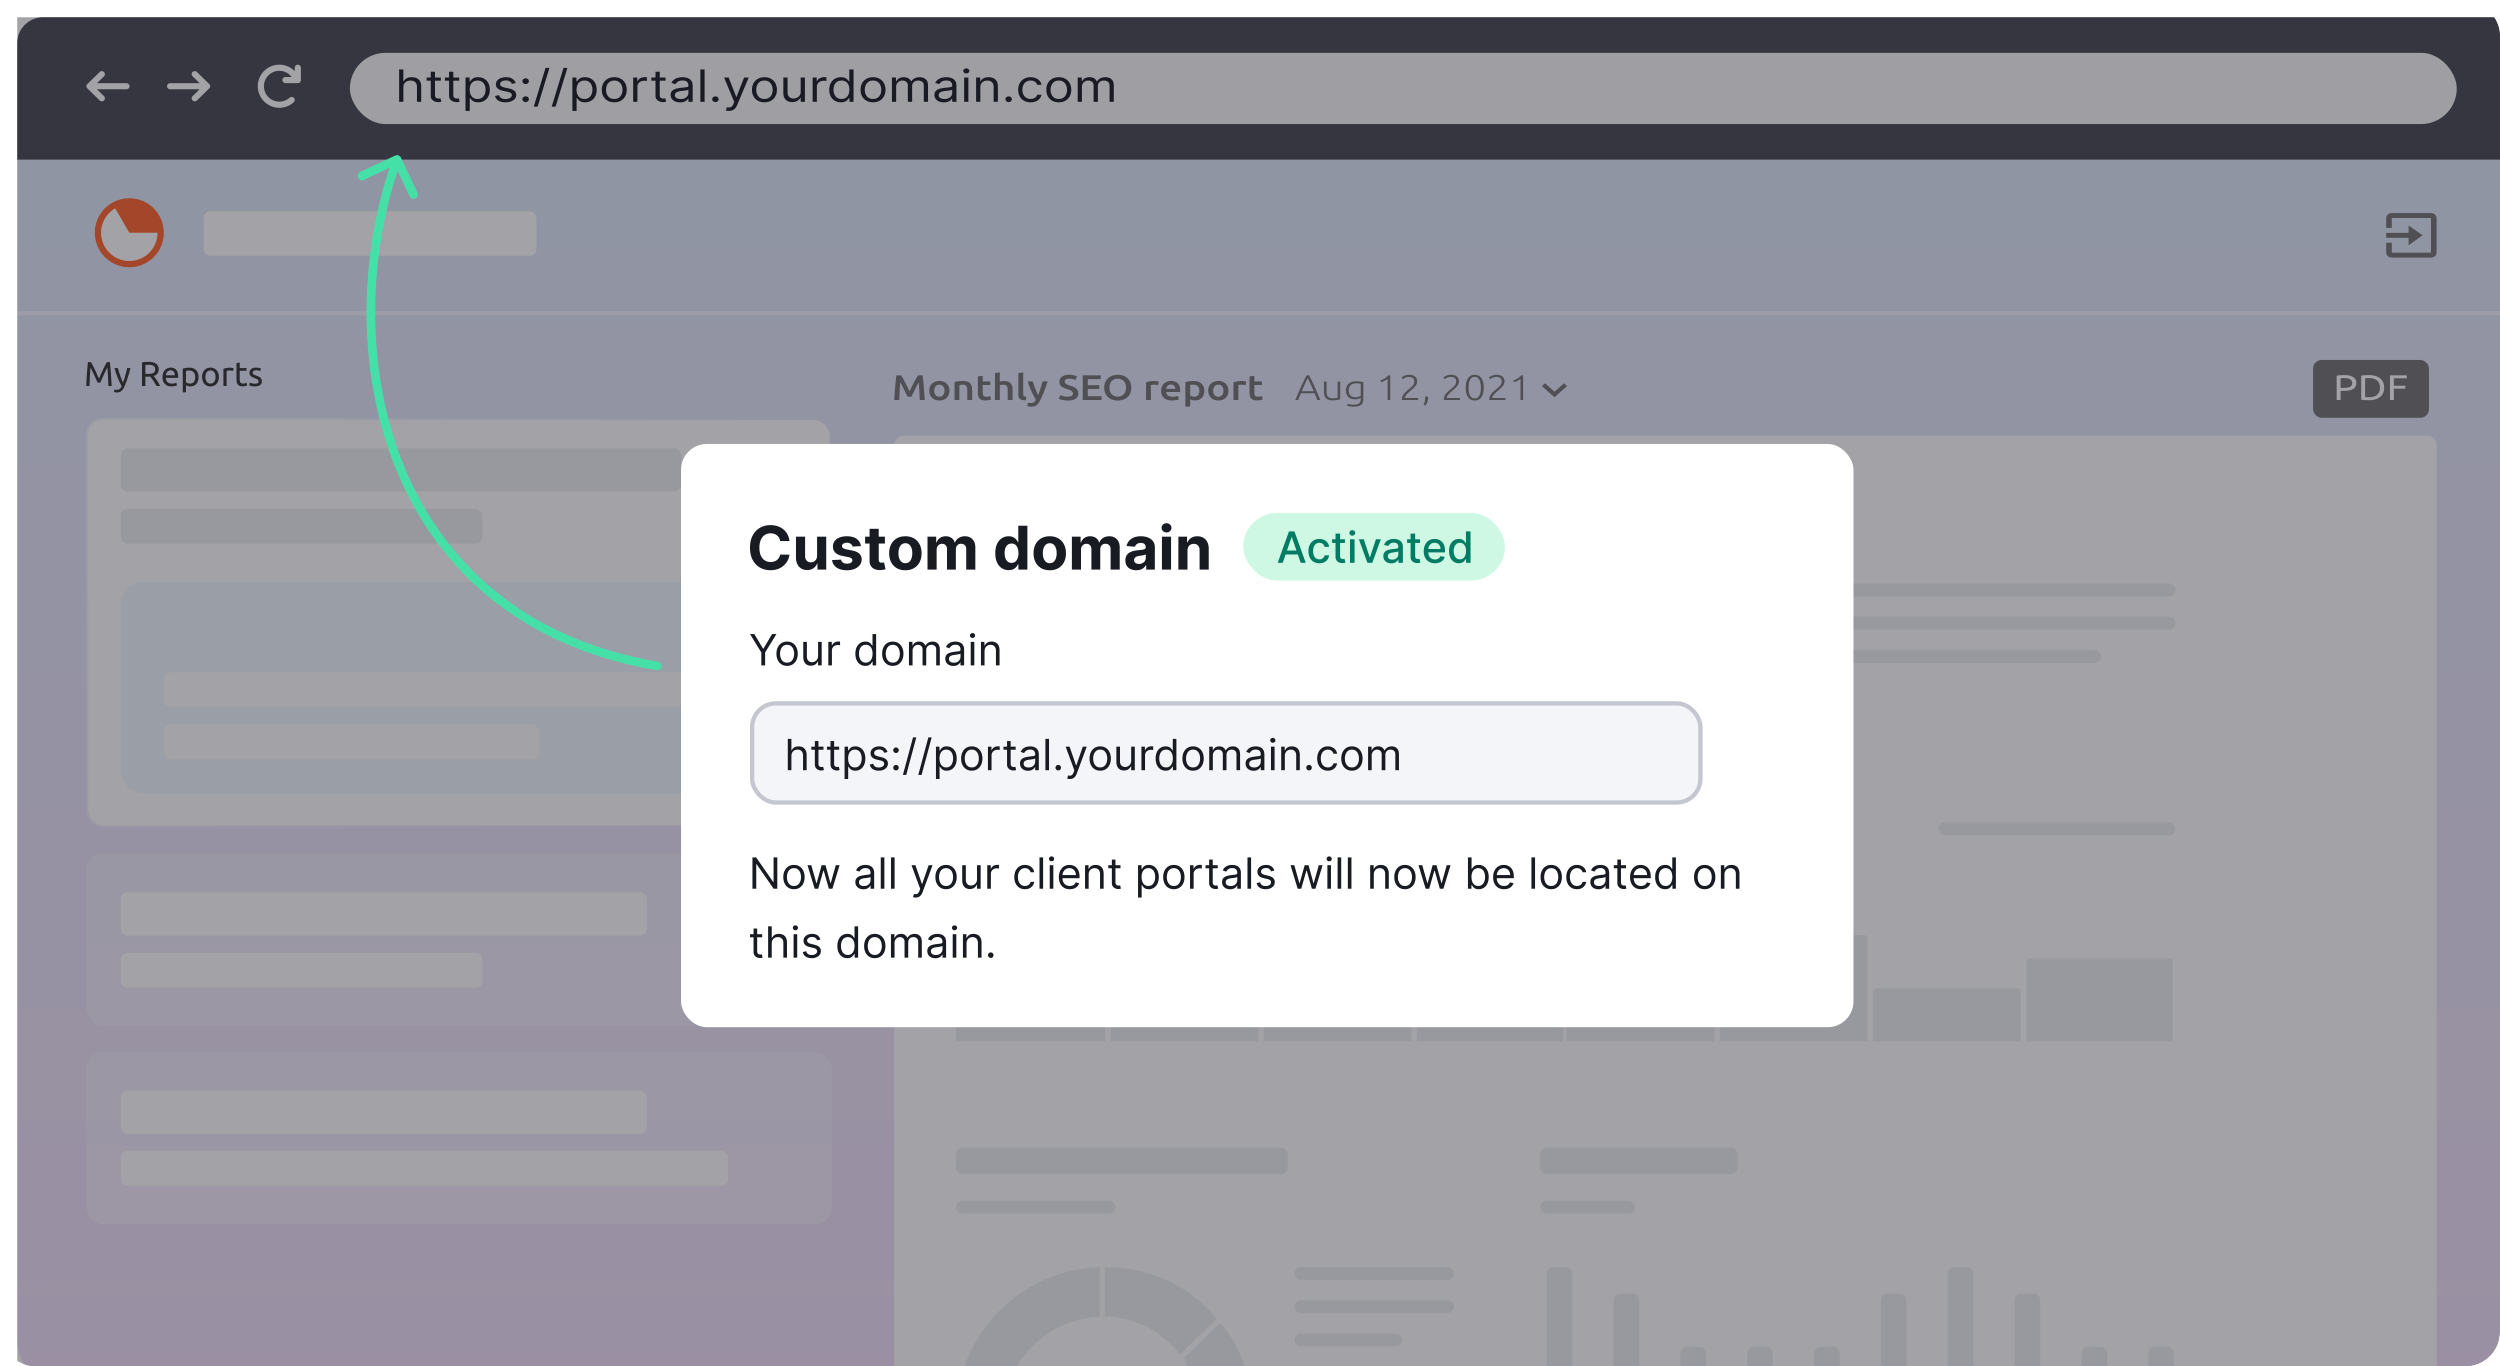 <svg width="580" height="317" fill="none" xmlns="http://www.w3.org/2000/svg"><g clip-path="url(#clip0_34_56328)"><g clip-path="url(#clip1_34_56328)" filter="url(#filter0_d_34_56328)"><path d="M0 33.042h580V307c0 5.523-4.477 10-10 10H10c-5.523 0-10-4.477-10-10V33.042Z" fill="url(#paint0_linear_34_56328)"/><g clip-path="url(#clip2_34_56328)"><path d="M559.991 55.759h-9.095c-.718 0-1.299-.514-1.299-1.147v-2.295h1.299v2.295h9.095V46.58h-9.095v2.295h-1.299v-2.294c0-.634.581-1.148 1.299-1.148h9.095c.718 0 1.299.514 1.299 1.148v8.03c0 .634-.581 1.148-1.299 1.148Zm-5.197-2.868V51.17h-5.197v-1.148h5.197v-1.72l3.248 2.294-3.248 2.295Z" fill="#757575"/></g><path opacity=".6" fill="#fff" d="M0 68.15h580v1.033H0z"/><path d="M203.468 99.372a2.31 2.31 0 0 1 2.31-2.31H558.98a2.31 2.31 0 0 1 2.31 2.31v239.8H203.468v-239.8Z" fill="#fff"/><g clip-path="url(#clip3_34_56328)" fill="#EDEFF0"><rect x="217.781" y="186.778" width="37" height="3" rx="1.5"/><rect x="217.781" y="274.557" width="37" height="3" rx="1.5"/><rect x="353.299" y="274.557" width="22" height="3" rx="1.5"/><rect x="296.319" y="289.957" width="37" height="3" rx="1.5"/><rect x="296.319" y="297.656" width="37" height="3" rx="1.5"/><rect x="296.319" y="305.355" width="25" height="3" rx="1.5"/><rect x="445.696" y="186.778" width="55" height="3" rx="1.5"/><rect x="217.781" y="174.459" width="76.998" height="6.16" rx="1.54"/><rect x="217.781" y="262.237" width="76.998" height="6.16" rx="1.54"/><rect x="353.299" y="262.236" width="45.814" height="6.16" rx="1.54"/><path d="M217.781 207.568a.77.77 0 0 1 .77-.77h33.068a.77.77 0 0 1 .77.77v30.029h-34.608v-30.029ZM289.182 226.047a.77.77 0 0 1 .77-.77h32.756a.77.77 0 0 1 .77.77v11.55h-34.296v-11.55ZM324.727 219.118a.77.77 0 0 1 .77-.77h32.444a.77.77 0 0 1 .77.77v18.479h-33.984v-18.479ZM253.638 213.728a.77.77 0 0 1 .77-.77h32.756a.77.77 0 0 1 .77.77v23.869h-34.296v-23.869ZM359.458 207.568a.77.77 0 0 1 .77-.77h32.756a.77.77 0 0 1 .77.77v30.029h-34.296v-30.029ZM430.547 226.047a.77.77 0 0 1 .77-.77h32.756a.77.77 0 0 1 .77.77v11.55h-34.296v-11.55ZM466.091 219.118a.77.77 0 0 1 .77-.77h32.444a.77.77 0 0 1 .77.77v18.479h-33.984v-18.479ZM395.002 213.728a.77.77 0 0 1 .77-.77h32.756a.77.77 0 0 1 .77.77v23.869h-34.296v-23.869Z"/><rect x="217.781" y="146.74" width="265.644" height="3.08" rx="1.54"/><rect x="217.781" y="139.04" width="282.969" height="3.08" rx="1.54"/><rect x="217.781" y="131.34" width="282.969" height="3.08" rx="1.54"/><path d="M278.679 345.825c4.826-5.935 8.102-13.122 8.102-21.368a34.353 34.353 0 0 0-7.633-21.645l-8.57 8.284c5.393 10.32 5.269 15.447.024 26.288l8.077 8.441Z"/><path d="M252.281 358.957c10.393 0 19.33-4.979 25.655-12.249l-8.088-8.451c-4.216 5.202-10.54 8.817-17.758 8.817-12.703 0-23.192-9.914-23.192-22.617-.168-12.321 9.919-22.394 22.233-23v-11.481c-18.521.606-33.35 15.812-33.35 34.481 0 19.054 15.446 34.5 34.5 34.5Z"/><path d="m278.366 301.968-8.592 8.306c-4.025-5.131-9.874-8.642-17.493-8.817v-11.5c10.701 0 19.756 4.364 26.085 12.011ZM354.838 291.497c0-.851.689-1.54 1.54-1.54h2.883c.851 0 1.54.689 1.54 1.54v29.259h-5.963v-29.259ZM385.846 309.976c0-.85.689-1.54 1.54-1.54h2.883c.85 0 1.54.69 1.54 1.54v10.78h-5.963v-10.78ZM401.351 309.976c0-.85.689-1.54 1.54-1.54h2.883c.85 0 1.54.69 1.54 1.54v10.78h-5.963v-10.78ZM416.854 309.976c0-.85.69-1.54 1.54-1.54h2.884c.85 0 1.54.69 1.54 1.54v10.78h-5.964v-10.78ZM370.342 297.656c0-.85.689-1.54 1.54-1.54h2.883c.851 0 1.54.69 1.54 1.54v23.1h-5.963v-23.1ZM432.359 297.656c0-.85.69-1.54 1.54-1.54h2.884c.85 0 1.54.69 1.54 1.54v23.1h-5.964v-23.1ZM447.863 291.497c0-.851.69-1.54 1.54-1.54h2.884c.85 0 1.539.689 1.539 1.54v29.259h-5.963v-29.259ZM478.872 309.976c0-.85.69-1.54 1.54-1.54h2.883c.851 0 1.54.69 1.54 1.54v10.78h-5.963v-10.78ZM494.376 309.976c0-.85.689-1.54 1.54-1.54h2.883c.851 0 1.54.69 1.54 1.54v10.78h-5.963v-10.78ZM463.368 297.656c0-.85.69-1.54 1.54-1.54h2.883c.851 0 1.54.69 1.54 1.54v23.1h-5.963v-23.1Z"/></g><rect x="43.266" y="45" width="77.177" height="10.326" rx="1.54" fill="#fff"/><path d="M205.058 83.077c.137.209.29.465.458.768.169.303.34.622.515.958.175.33.346.67.515 1.016.174.342.333.658.477.95l.467-.95c.169-.347.34-.685.515-1.016.174-.336.346-.655.514-.958.169-.303.322-.559.459-.768h1.066a48.6 48.6 0 0 1 .29 2.784c.044.49.081.985.112 1.486.038.496.069.98.094 1.454h-1.16c-.025-.666-.056-1.352-.094-2.057a35.075 35.075 0 0 0-.149-2.048 40.25 40.25 0 0 0-.543 1.032c-.106.204-.215.416-.327.637-.106.22-.212.434-.318.644-.1.204-.194.396-.281.578l-.224.454h-.88c-.062-.126-.137-.28-.224-.462a22.377 22.377 0 0 0-.29-.578c-.1-.21-.206-.425-.318-.645-.106-.22-.212-.432-.318-.636a64.475 64.475 0 0 0-.3-.57 11.896 11.896 0 0 0-.243-.454c-.069.66-.122 1.344-.159 2.048-.031.705-.059 1.391-.084 2.057h-1.16c.025-.473.053-.963.084-1.47l.112-1.504c.044-.5.091-.985.141-1.453.049-.468.102-.9.159-1.297h1.094ZM216.282 86.637a2.5 2.5 0 0 1-.168.933 2.039 2.039 0 0 1-1.226 1.182c-.287.11-.605.165-.954.165s-.667-.055-.954-.165a2.167 2.167 0 0 1-.739-.463 2.144 2.144 0 0 1-.487-.719 2.5 2.5 0 0 1-.168-.933c0-.341.056-.65.168-.925.119-.281.281-.52.487-.719.212-.198.461-.35.748-.454.287-.11.602-.165.945-.165.343 0 .658.055.945.165.293.105.542.256.748.454.206.199.365.438.477.719.119.275.178.584.178.925Zm-1.16 0c0-.43-.106-.768-.318-1.016-.206-.253-.496-.38-.87-.38s-.667.127-.879.38c-.206.248-.309.587-.309 1.016 0 .435.103.78.309 1.033.212.253.505.38.879.38s.664-.127.87-.38c.212-.254.318-.598.318-1.033ZM217.448 84.621a8.456 8.456 0 0 1 2.011-.23c.399 0 .733.049 1.001.148.268.093.481.228.636.405.163.17.275.38.337.627.069.243.103.51.103.802V88.8h-1.132V86.53a2.64 2.64 0 0 0-.056-.587.87.87 0 0 0-.168-.396.606.606 0 0 0-.318-.223 1.39 1.39 0 0 0-.487-.075c-.143 0-.293.008-.449.025a9.26 9.26 0 0 0-.346.041v3.486h-1.132v-4.18ZM222.864 83.341l1.132-.165v1.305h1.74v.834h-1.74v1.76c0 .347.062.595.187.743.125.149.337.223.636.223.206 0 .387-.019.543-.057.162-.039.29-.075.383-.108l.188.793c-.131.05-.303.1-.515.149a3 3 0 0 1-.748.082c-.35 0-.643-.04-.88-.124a1.324 1.324 0 0 1-.552-.355 1.386 1.386 0 0 1-.29-.57 3.201 3.201 0 0 1-.084-.768v-3.742ZM226.83 88.801v-6.245l1.132-.165v2.14a3.381 3.381 0 0 1 .926-.14c.393 0 .718.049.973.148a1.426 1.426 0 0 1 .954 1.024c.069.242.103.512.103.81V88.8h-1.132V86.53c0-.232-.018-.427-.056-.587a.87.87 0 0 0-.168-.396.606.606 0 0 0-.309-.223 1.384 1.384 0 0 0-.486-.075 3.488 3.488 0 0 0-.805.116V88.8h-1.132ZM233.978 88.884a3.51 3.51 0 0 1-.842-.1 1.371 1.371 0 0 1-.524-.255.967.967 0 0 1-.281-.422 2.056 2.056 0 0 1-.075-.578v-4.973l1.132-.165v4.948c0 .121.01.223.028.306a.544.544 0 0 0 .122.215c.056.055.131.099.225.132.099.027.224.05.374.066l-.159.826ZM239.047 84.481c-.505 1.641-1.092 3.128-1.759 4.46a4.36 4.36 0 0 1-.383.637 1.99 1.99 0 0 1-.44.438 1.579 1.579 0 0 1-.543.247 2.61 2.61 0 0 1-.692.083c-.175 0-.349-.017-.524-.05a1.9 1.9 0 0 1-.383-.107l.205-.801c.225.077.446.115.665.115.293 0 .52-.063.683-.19.168-.12.315-.31.439-.57a23.085 23.085 0 0 1-1.029-1.982 20.92 20.92 0 0 1-.87-2.28h1.207c.062.231.137.482.224.752a22.045 22.045 0 0 0 .637 1.652c.118.275.237.531.355.768.2-.49.387-1.01.561-1.561.175-.556.334-1.093.478-1.611h1.169ZM243.714 88.025c.425 0 .733-.064.927-.19a.606.606 0 0 0 .29-.537.613.613 0 0 0-.103-.355.856.856 0 0 0-.281-.265 2.002 2.002 0 0 0-.44-.223 6.186 6.186 0 0 0-.598-.206 10.943 10.943 0 0 1-.655-.231 2.462 2.462 0 0 1-.552-.323 1.591 1.591 0 0 1-.384-.454 1.347 1.347 0 0 1-.14-.636c0-.518.203-.922.608-1.214.405-.298.957-.446 1.656-.446.405 0 .764.04 1.076.124.318.077.567.162.748.256l-.365.842a3.02 3.02 0 0 0-.701-.24 3.6 3.6 0 0 0-.777-.082c-.318 0-.567.058-.748.173a.552.552 0 0 0-.262.488c0 .126.028.237.084.33a.963.963 0 0 0 .253.24c.112.071.24.138.383.198.15.06.312.118.487.174.305.099.577.2.814.305.243.1.445.22.608.364.168.137.296.302.383.495.087.188.131.416.131.686 0 .518-.209.92-.627 1.206-.411.28-1.016.421-1.815.421-.268 0-.514-.016-.739-.05a5.003 5.003 0 0 1-.589-.107 5.663 5.663 0 0 1-.44-.132 3.574 3.574 0 0 1-.299-.132l.346-.85c.169.082.396.164.683.247a3.79 3.79 0 0 0 1.038.124ZM247.195 88.801v-5.724h4.163v.884h-2.984v1.412h2.656v.867h-2.656v1.677h3.208v.884h-4.387ZM253.402 85.935c0 .314.044.6.131.859.088.253.212.47.374.653.169.176.371.313.608.413.237.099.506.148.805.148.293 0 .558-.05.795-.148.237-.1.437-.237.599-.413.168-.182.296-.4.383-.653.088-.259.131-.545.131-.86 0-.313-.043-.597-.131-.85a1.728 1.728 0 0 0-.383-.653 1.634 1.634 0 0 0-.599-.42 2.042 2.042 0 0 0-.795-.15c-.299 0-.568.05-.805.15-.237.098-.439.239-.608.42-.162.182-.286.4-.374.653a2.608 2.608 0 0 0-.131.85Zm5.061 0c0 .49-.084.922-.252 1.297a2.64 2.64 0 0 1-.674.942 2.828 2.828 0 0 1-.992.561c-.38.127-.785.19-1.216.19a3.91 3.91 0 0 1-1.225-.19 2.923 2.923 0 0 1-1.001-.561 2.795 2.795 0 0 1-.674-.942c-.168-.375-.252-.807-.252-1.297 0-.49.084-.92.252-1.289.169-.374.396-.688.683-.942.293-.253.63-.443 1.011-.57.38-.126.782-.19 1.206-.19.424 0 .827.064 1.207.19a2.762 2.762 0 0 1 1.675 1.512c.168.37.252.799.252 1.289ZM264.671 85.381a3.397 3.397 0 0 0-.393-.082 2.886 2.886 0 0 0-.973-.017 2.732 2.732 0 0 0-.29.058v3.461h-1.131v-4.113c.218-.072.489-.138.813-.199.331-.066.696-.099 1.095-.099.075 0 .162.006.262.017.1.005.199.016.299.033.1.01.197.027.29.05.094.016.169.032.225.049l-.197.842ZM265.385 86.662c0-.38.063-.713.187-1 .131-.286.303-.523.515-.71a2.06 2.06 0 0 1 .73-.43c.274-.099.555-.148.841-.148.674 0 1.198.184 1.572.553.381.37.571.92.571 1.652 0 .055-.003.119-.01.19 0 .066-.003.127-.009.182h-3.227c.031.347.168.617.411.81.25.187.608.28 1.076.28.274 0 .524-.022.748-.066.231-.044.412-.09.543-.14l.15.818a2.302 2.302 0 0 1-.636.165 4.773 4.773 0 0 1-.945.09c-.431 0-.805-.054-1.123-.165a2.199 2.199 0 0 1-.786-.47 1.943 1.943 0 0 1-.458-.71c-.1-.276-.15-.576-.15-.901Zm3.284-.446c0-.138-.022-.267-.066-.388a.833.833 0 0 0-.196-.323.78.78 0 0 0-.309-.214 1.013 1.013 0 0 0-.43-.083c-.175 0-.328.03-.459.09a1.03 1.03 0 0 0-.336.224 1.05 1.05 0 0 0-.206.322c-.05.121-.084.245-.103.372h2.105ZM274.247 86.662c0-.446-.115-.793-.346-1.041-.225-.248-.589-.372-1.095-.372-.106 0-.218.006-.336.017a1.761 1.761 0 0 0-.337.05v2.47c.1.06.231.118.393.173.168.05.346.074.533.074.412 0 .711-.124.898-.372.193-.247.29-.58.29-1Zm1.16-.017c0 .33-.05.634-.15.909-.093.275-.23.512-.411.71a1.837 1.837 0 0 1-.683.463c-.268.11-.574.165-.917.165-.231 0-.443-.025-.636-.074a2.586 2.586 0 0 1-.477-.165v1.676h-1.132v-5.707c.231-.056.514-.108.851-.157.337-.05.692-.075 1.067-.075.386 0 .732.052 1.038.157.306.105.564.256.776.454.219.193.384.43.496.71.119.276.178.587.178.934ZM280.998 86.637a2.5 2.5 0 0 1-.168.933c-.112.281-.271.52-.477.72a2.16 2.16 0 0 1-.748.462c-.287.11-.605.165-.955.165-.349 0-.667-.055-.954-.165a2.176 2.176 0 0 1-.739-.463 2.127 2.127 0 0 1-.486-.719 2.48 2.48 0 0 1-.169-.933c0-.341.056-.65.169-.925.118-.281.28-.52.486-.719.212-.198.462-.35.749-.454.286-.11.601-.165.944-.165.343 0 .658.055.945.165.293.105.543.256.749.454.205.199.364.438.477.719.118.275.177.584.177.925Zm-1.16 0c0-.43-.106-.768-.318-1.016-.205-.253-.495-.38-.87-.38-.374 0-.667.127-.879.38-.206.248-.309.587-.309 1.016 0 .435.103.78.309 1.033.212.253.505.38.879.38.375 0 .665-.127.87-.38.212-.254.318-.598.318-1.033ZM284.952 85.381a3.397 3.397 0 0 0-.393-.082 2.886 2.886 0 0 0-.973-.017 2.732 2.732 0 0 0-.29.058v3.461h-1.131v-4.113c.218-.072.489-.138.813-.199.331-.066.696-.099 1.095-.099.075 0 .162.006.262.017.1.005.199.016.299.033.1.01.197.027.29.05.094.016.169.032.225.049l-.197.842ZM285.881 83.341l1.132-.165v1.305h1.74v.834h-1.74v1.76c0 .347.063.595.187.743.125.149.337.223.637.223.205 0 .386-.019.542-.057a3.98 3.98 0 0 0 .384-.108l.187.793c-.131.05-.303.1-.515.149a3 3 0 0 1-.748.082c-.349 0-.642-.04-.879-.124a1.311 1.311 0 0 1-.552-.355 1.374 1.374 0 0 1-.29-.57 3.149 3.149 0 0 1-.085-.768v-3.742ZM301.619 88.801a158.523 158.523 0 0 1-.646-1.57h-3.152a94.117 94.117 0 0 0-.646 1.57h-.664c.249-.594.483-1.148.702-1.66.218-.518.43-1.005.636-1.462.212-.463.421-.906.627-1.33.205-.424.424-.848.654-1.272h.562c.23.424.449.848.654 1.272.206.424.412.867.618 1.33.212.457.427.944.645 1.462l.711 1.66h-.701Zm-2.227-5.08c-.237.474-.467.956-.692 1.446-.218.49-.446 1.019-.683 1.586h2.76a47.604 47.604 0 0 0-1.385-3.032ZM306.929 88.653c-.181.044-.424.093-.73.148-.305.055-.68.083-1.122.083-.362 0-.665-.047-.908-.14a1.463 1.463 0 0 1-.589-.397 1.577 1.577 0 0 1-.328-.62 3.231 3.231 0 0 1-.093-.8V84.53h.608v2.222c0 .303.025.559.075.768.05.21.131.38.243.512.112.127.256.22.43.281.181.055.399.083.655.083.287 0 .536-.014.748-.042.212-.027.347-.052.403-.074v-3.75h.608v4.122ZM311.694 88.306a1.36 1.36 0 0 1-.169.099 3.51 3.51 0 0 1-.281.107c-.106.039-.23.072-.374.1a2.958 2.958 0 0 1-.467.032c-.281 0-.552-.038-.814-.115a1.93 1.93 0 0 1-.693-.364 1.812 1.812 0 0 1-.467-.636c-.119-.264-.178-.584-.178-.958 0-.303.053-.584.159-.843a1.95 1.95 0 0 1 1.169-1.115c.287-.11.608-.165.964-.165.449 0 .808.028 1.076.083.274.05.499.099.673.148v3.9c0 .638-.187 1.092-.561 1.362-.374.276-.939.413-1.693.413-.312 0-.596-.022-.852-.066a4.715 4.715 0 0 1-.645-.14l.122-.488c.149.061.352.113.608.157.262.044.524.067.785.067.574 0 .989-.1 1.245-.298.262-.193.393-.526.393-1v-.28Zm-.01-3.255a4.768 4.768 0 0 0-1.132-.116c-.262 0-.496.042-.701.124-.2.077-.371.19-.515.339a1.418 1.418 0 0 0-.327.52 1.854 1.854 0 0 0-.113.661c0 .281.044.523.131.727.088.198.2.36.337.487.144.127.306.22.487.281.18.055.364.083.552.083.274 0 .523-.036.748-.107.231-.072.408-.155.533-.248V85.05ZM316.229 84.25a4.55 4.55 0 0 0 1.001-.438c.293-.182.583-.427.87-.735h.43V88.8h-.608v-4.907a1.776 1.776 0 0 1-.271.207 3.947 3.947 0 0 1-.365.215c-.138.066-.281.132-.431.198-.149.06-.299.11-.449.149l-.177-.413ZM324.774 84.498c0 .214-.044.418-.131.61a2.412 2.412 0 0 1-.356.546 4.303 4.303 0 0 1-.495.512c-.188.165-.378.33-.571.496a16.68 16.68 0 0 0-.477.421c-.15.138-.287.278-.412.421a2.42 2.42 0 0 0-.29.413.862.862 0 0 0-.103.397v.017h3.059v.47h-3.732a.268.268 0 0 0-.01-.058v-.14c0-.259.053-.498.159-.719.106-.225.241-.437.403-.636.168-.198.352-.382.552-.553a62.21 62.21 0 0 0 1.029-.876c.143-.126.268-.256.374-.388.106-.132.19-.273.252-.421.063-.149.094-.311.094-.488 0-.385-.119-.66-.356-.826-.23-.17-.523-.256-.879-.256-.199 0-.377.022-.533.066a2.266 2.266 0 0 0-.702.33c-.081.061-.14.108-.177.141l-.319-.372a2.204 2.204 0 0 1 .562-.388c.149-.071.321-.132.514-.182.194-.055.409-.082.646-.082.63 0 1.104.138 1.422.413.318.27.477.647.477 1.132ZM327.304 88.017c.006.05.009.093.009.132v.099c0 .341-.056.669-.168.983a3.466 3.466 0 0 1-.449.884l-.449-.182c.143-.242.243-.498.299-.768.062-.265.094-.54.094-.826a1.09 1.09 0 0 0-.01-.165c0-.045-.003-.097-.009-.157h.683ZM334.485 84.498c0 .214-.044.418-.131.61a2.412 2.412 0 0 1-.356.546 4.303 4.303 0 0 1-.495.512c-.187.165-.378.33-.571.496a16.68 16.68 0 0 0-.477.421c-.15.138-.287.278-.412.421a2.42 2.42 0 0 0-.29.413.862.862 0 0 0-.103.397v.017h3.059v.47h-3.732a.268.268 0 0 0-.01-.058v-.14c0-.259.054-.498.16-.719.106-.225.24-.437.402-.636.168-.198.352-.382.552-.553a51.717 51.717 0 0 0 1.029-.876c.143-.126.268-.256.374-.388.106-.132.19-.273.253-.421.062-.149.093-.311.093-.488 0-.385-.118-.66-.355-.826-.231-.17-.524-.256-.88-.256-.199 0-.377.022-.533.066a2.266 2.266 0 0 0-.702.33c-.081.061-.14.108-.177.141l-.318-.372a2.204 2.204 0 0 1 .561-.388c.15-.071.321-.132.514-.182.194-.055.409-.082.646-.082.63 0 1.104.138 1.422.413.318.27.477.647.477 1.132ZM336.051 85.943c0-.97.181-1.71.543-2.222.362-.512.876-.768 1.544-.768.661 0 1.172.256 1.534.768.368.512.552 1.253.552 2.222 0 .964-.184 1.702-.552 2.214-.362.512-.873.768-1.534.768-.662 0-1.176-.256-1.544-.768-.362-.512-.543-1.25-.543-2.214Zm3.508 0c0-.33-.024-.644-.074-.942a2.732 2.732 0 0 0-.234-.8 1.504 1.504 0 0 0-.44-.554 1.078 1.078 0 0 0-.673-.207c-.275 0-.503.069-.683.207a1.504 1.504 0 0 0-.44.553 3.153 3.153 0 0 0-.234.801 6.436 6.436 0 0 0-.065.942c0 .33.021.647.065.95.05.297.128.562.234.793.112.226.259.408.44.545.18.138.408.207.683.207.268 0 .492-.069.673-.207a1.52 1.52 0 0 0 .44-.545c.112-.231.19-.496.234-.793.05-.303.074-.62.074-.95ZM345.046 84.498c0 .214-.044.418-.131.61a2.446 2.446 0 0 1-.356.546 4.313 4.313 0 0 1-.496.512c-.187.165-.377.33-.57.496a16.68 16.68 0 0 0-.477.421c-.15.138-.287.278-.412.421a2.42 2.42 0 0 0-.29.413.85.85 0 0 0-.103.397v.017h3.059v.47h-3.732a.353.353 0 0 0-.01-.058v-.14c0-.259.053-.498.159-.719.106-.225.24-.437.403-.636.168-.198.352-.382.551-.553a52.066 52.066 0 0 0 1.029-.876 3.12 3.12 0 0 0 .375-.388c.106-.132.19-.273.252-.421.063-.149.094-.311.094-.488 0-.385-.119-.66-.356-.826-.23-.17-.524-.256-.879-.256-.2 0-.377.022-.533.066a2.266 2.266 0 0 0-.702.33c-.081.061-.14.108-.178.141l-.318-.372a2.204 2.204 0 0 1 .562-.388c.149-.071.321-.132.514-.182.193-.055.409-.082.646-.082.63 0 1.103.138 1.422.413.318.27.477.647.477 1.132ZM347.061 84.25a4.53 4.53 0 0 0 1.001-.438c.293-.182.583-.427.87-.735h.43V88.8h-.608v-4.907a1.728 1.728 0 0 1-.271.207 3.818 3.818 0 0 1-.365.215c-.137.066-.28.132-.43.198-.15.06-.299.11-.449.149l-.178-.413Z" fill="#757575"/><path fill-rule="evenodd" clip-rule="evenodd" d="m358.832 84.93-2.192 1.936-2.193-1.937-.731.647 2.924 2.58 2.923-2.58-.731-.647Z" fill="#757575"/><rect x="532.628" y="79.508" width="26.895" height="13.424" rx="2" fill="#757575"/><path d="M539.832 83.019c.91 0 1.609.154 2.095.462.493.303.739.758.739 1.363 0 .33-.068.615-.206.851a1.53 1.53 0 0 1-.58.57 2.868 2.868 0 0 1-.916.314c-.362.066-.771.1-1.226.1h-.72V88.8h-.908V83.16c.256-.055.54-.09.852-.107.318-.022.608-.033.87-.033Zm.074.702c-.386 0-.682.008-.888.025v2.247h.683c.312 0 .592-.017.842-.05.249-.038.458-.099.626-.182a.99.99 0 0 0 .403-.355c.093-.149.14-.339.14-.57a.93.93 0 0 0-.543-.884 1.728 1.728 0 0 0-.57-.181 4.641 4.641 0 0 0-.693-.05ZM549.125 85.935c0 .495-.088.928-.262 1.297a2.475 2.475 0 0 1-.739.908 3.387 3.387 0 0 1-1.142.537 5.76 5.76 0 0 1-1.459.174c-.262 0-.552-.011-.87-.033a5.434 5.434 0 0 1-.851-.108v-5.55a5.41 5.41 0 0 1 .851-.108c.318-.022.608-.033.87-.033.53 0 1.017.06 1.459.182a3.19 3.19 0 0 1 1.142.537c.318.236.564.54.739.908.174.364.262.793.262 1.289Zm-3.527 2.214c.861 0 1.503-.193 1.927-.579.424-.39.636-.936.636-1.635 0-.7-.212-1.242-.636-1.627-.424-.392-1.066-.587-1.927-.587-.256 0-.455.003-.599.008a5.812 5.812 0 0 0-.29.017v4.378c.056.005.153.01.29.016.144.006.343.009.599.009ZM550.471 88.801v-5.724h3.91v.685h-3.003v1.727h2.666v.677h-2.666v2.635h-.907Z" fill="#fff"/><path d="M34 50a8 8 0 1 1-16 0 8 8 0 0 1 16 0Z" fill="#FF642D"/><path d="M32.546 50a6.547 6.547 0 1 1-9.818-5.669L26 50h6.546Z" fill="#fff"/><g clip-path="url(#clip4_34_56328)"><path fill="#484A54" d="M0 33.042h580V0H0z"/><rect x="77.177" y="8.261" width="488.79" height="16.521" rx="8.261" fill="#F6F7F8"/><path d="M89.578 16.23v3.389h-.98v-7.51h.98v2.758h.083c.15-.291.373-.522.672-.694.302-.173.704-.26 1.205-.26.434 0 .815.077 1.142.231.326.152.58.385.76.7.182.314.274.712.274 1.196v3.579h-.98v-3.52c0-.448-.132-.794-.395-1.038-.26-.247-.621-.37-1.084-.37-.32 0-.609.06-.863.18-.252.119-.452.294-.598.524-.144.23-.216.508-.216.836ZM98.28 13.986v.734h-3.305v-.734h3.305Zm-2.342-1.349h.98v5.368c0 .245.04.428.12.55.084.12.189.2.316.242.13.04.267.06.411.06.108 0 .197-.006.266-.016l.166-.029.2.777c-.067.022-.16.044-.279.066-.119.025-.27.037-.452.037-.277 0-.548-.052-.814-.158a1.588 1.588 0 0 1-.656-.48c-.172-.215-.258-.486-.258-.814v-5.603ZM102.528 13.986v.734h-3.305v-.734h3.305Zm-2.342-1.349h.98v5.368c0 .245.04.428.121.55.083.12.188.2.315.242.13.04.268.06.411.06.108 0 .197-.006.266-.016l.166-.029.2.777c-.067.022-.16.044-.279.066a2.297 2.297 0 0 1-.452.037c-.277 0-.548-.052-.814-.158a1.585 1.585 0 0 1-.656-.48c-.172-.215-.258-.486-.258-.814v-5.603ZM104.003 21.73v-7.744h.946v.895h.117c.072-.098.171-.222.299-.374.13-.154.315-.29.556-.41.244-.123.573-.184.988-.184.537 0 1.011.119 1.42.356.41.237.73.573.96 1.008.229.435.344.949.344 1.54 0 .597-.115 1.114-.344 1.551-.23.436-.548.773-.955 1.012-.407.238-.877.356-1.408.356-.41 0-.738-.06-.984-.18a1.786 1.786 0 0 1-.569-.414 5.55 5.55 0 0 1-.307-.389h-.083v2.978h-.98Zm.963-4.927c0 .425.071.8.212 1.125.141.323.347.576.618.76.272.18.604.27.997.27.41 0 .752-.095 1.026-.285.277-.193.484-.452.623-.778.141-.327.211-.692.211-1.092 0-.396-.069-.753-.207-1.071a1.683 1.683 0 0 0-.619-.76c-.274-.187-.619-.281-1.034-.281-.399 0-.734.089-1.005.267a1.635 1.635 0 0 0-.614.74 2.717 2.717 0 0 0-.208 1.105ZM115.646 15.248l-.88.22a1.403 1.403 0 0 0-.245-.378 1.17 1.17 0 0 0-.432-.308c-.183-.08-.417-.12-.702-.12-.39 0-.715.079-.976.238-.257.156-.386.355-.386.597 0 .215.089.385.266.51.177.125.454.228.831.312l.946.205c.571.122.996.31 1.275.561.28.25.42.57.42.964 0 .323-.106.611-.316.866-.208.254-.498.454-.872.601-.374.147-.808.22-1.304.22-.651 0-1.189-.125-1.615-.374a1.658 1.658 0 0 1-.81-1.093l.93-.205c.089.303.256.53.503.682.249.152.574.227.975.227.457 0 .82-.085 1.088-.256.272-.174.407-.382.407-.624a.62.62 0 0 0-.232-.491c-.155-.134-.393-.235-.714-.3l-1.064-.22c-.584-.123-1.013-.312-1.287-.569a1.29 1.29 0 0 1-.407-.972c0-.318.101-.599.303-.843.205-.245.483-.437.835-.576a3.27 3.27 0 0 1 1.204-.209c.631 0 1.127.122 1.487.367.363.244.62.567.772.968ZM117.952 19.677a.767.767 0 0 1-.527-.194.6.6 0 0 1 0-.931.767.767 0 0 1 .527-.195c.205 0 .381.065.527.195a.6.6 0 0 1 .22.465c0 .12-.034.23-.103.33a.744.744 0 0 1-.27.242.788.788 0 0 1-.374.088Zm0-4.18a.767.767 0 0 1-.527-.194.6.6 0 0 1 0-.932.767.767 0 0 1 .527-.194c.205 0 .381.065.527.194a.6.6 0 0 1 .22.466c0 .12-.034.23-.103.33a.744.744 0 0 1-.27.242.79.79 0 0 1-.374.088ZM123.464 11.757l-2.74 8.991h-.897l2.74-8.99h.897ZM127.633 11.757l-2.741 8.991h-.897l2.741-8.99h.897ZM128.794 21.73v-7.744h.947v.895h.116a8.1 8.1 0 0 1 .299-.374c.13-.154.316-.29.557-.41.243-.123.573-.184.988-.184.537 0 1.01.119 1.42.356.41.237.73.573.959 1.008.23.435.345.949.345 1.54 0 .597-.115 1.114-.345 1.551a2.497 2.497 0 0 1-.955 1.012c-.407.238-.876.356-1.407.356-.41 0-.738-.06-.985-.18a1.78 1.78 0 0 1-.568-.414 5.614 5.614 0 0 1-.308-.389h-.083v2.978h-.98Zm.964-4.927c0 .425.07.8.211 1.125.142.323.348.576.619.76.271.18.604.27.997.27.409 0 .751-.095 1.025-.285.277-.193.485-.452.623-.778.141-.327.212-.692.212-1.092 0-.396-.069-.753-.208-1.071a1.674 1.674 0 0 0-.618-.76c-.274-.187-.619-.281-1.034-.281-.399 0-.734.089-1.005.267a1.643 1.643 0 0 0-.615.74 2.734 2.734 0 0 0-.207 1.105ZM138.511 19.736c-.576 0-1.081-.12-1.516-.363a2.603 2.603 0 0 1-1.013-1.016c-.241-.435-.361-.943-.361-1.525 0-.587.12-1.099.361-1.536a2.596 2.596 0 0 1 1.013-1.02c.435-.242.94-.363 1.516-.363.576 0 1.08.121 1.512.363.434.242.772.582 1.013 1.02.244.437.365.95.365 1.536 0 .582-.121 1.09-.365 1.525a2.564 2.564 0 0 1-1.013 1.016c-.432.242-.936.363-1.512.363Zm0-.777c.438 0 .797-.1 1.08-.297.282-.198.491-.459.627-.781.136-.323.203-.673.203-1.049 0-.377-.067-.727-.203-1.052a1.8 1.8 0 0 0-.627-.789c-.283-.2-.642-.3-1.08-.3-.437 0-.797.1-1.079.3-.283.2-.492.463-.628.789a2.717 2.717 0 0 0-.203 1.052c0 .376.068.726.203 1.049.136.322.345.583.628.78.282.199.642.298 1.079.298ZM142.897 19.619v-5.633h.947v.851h.067c.116-.278.326-.505.631-.678.304-.174.647-.26 1.03-.26a11.913 11.913 0 0 1 .514.014v.88a3.264 3.264 0 0 0-.228-.033 2.535 2.535 0 0 0-.37-.025c-.31 0-.586.057-.83.172a1.415 1.415 0 0 0-.573.47 1.151 1.151 0 0 0-.208.678v3.564h-.98ZM150.422 13.986v.734h-3.306v-.734h3.306Zm-2.342-1.349h.98v5.368c0 .245.04.428.12.55.083.12.188.2.316.242.13.04.267.06.411.06.108 0 .196-.006.266-.016l.166-.029.199.777a2.185 2.185 0 0 1-.278.066c-.119.025-.27.037-.453.037-.277 0-.548-.052-.814-.158a1.592 1.592 0 0 1-.656-.48c-.172-.215-.257-.486-.257-.814v-5.603ZM153.773 19.75c-.404 0-.771-.067-1.101-.2a1.84 1.84 0 0 1-.784-.591 1.522 1.522 0 0 1-.291-.939c0-.323.072-.584.216-.785.144-.203.336-.361.577-.476.241-.115.507-.2.797-.257.294-.059.589-.105.885-.14.387-.043.702-.076.942-.098.244-.025.421-.065.532-.121.113-.057.17-.154.17-.294v-.03c0-.36-.112-.642-.336-.842-.222-.2-.558-.301-1.009-.301-.468 0-.835.09-1.101.271-.265.181-.452.374-.56.58l-.93-.294c.166-.342.387-.608.664-.8.28-.192.584-.327.914-.402a4.26 4.26 0 0 1 .98-.118c.204 0 .44.022.705.066.269.042.528.129.777.26.252.132.461.332.627.598.166.267.249.624.249 1.07v3.712h-.98v-.763h-.05a1.542 1.542 0 0 1-.332.392c-.155.14-.361.258-.619.356-.257.098-.571.147-.942.147Zm.149-.777c.388 0 .715-.067.98-.201.269-.135.471-.308.607-.521.138-.213.207-.436.207-.671v-.792c-.041.044-.133.084-.274.121a5.101 5.101 0 0 1-.482.092 24.318 24.318 0 0 1-.938.11c-.255.029-.493.077-.714.143-.219.063-.396.16-.532.29-.133.127-.199.3-.199.52 0 .3.126.528.378.682.254.152.577.227.967.227ZM159.465 12.11v7.509h-.98v-7.51h.98ZM161.974 19.677a.767.767 0 0 1-.527-.194.6.6 0 0 1 0-.931.767.767 0 0 1 .527-.195c.205 0 .381.065.527.195a.6.6 0 0 1 .221.465.57.57 0 0 1-.104.33.744.744 0 0 1-.27.242.788.788 0 0 1-.374.088ZM165.111 21.73a2.423 2.423 0 0 1-.714-.102l.249-.762c.238.053.449.073.631.058a.795.795 0 0 0 .486-.216c.144-.127.276-.334.395-.62l.182-.44-2.358-5.662h1.063l1.761 4.489h.066l1.761-4.489h1.063l-2.708 6.454a2.38 2.38 0 0 1-.452.723c-.18.193-.389.336-.627.428a2.16 2.16 0 0 1-.798.14ZM173.352 19.736c-.576 0-1.081-.12-1.516-.363a2.596 2.596 0 0 1-1.013-1.016c-.241-.435-.361-.943-.361-1.525 0-.587.12-1.099.361-1.536a2.59 2.59 0 0 1 1.013-1.02c.435-.242.94-.363 1.516-.363.576 0 1.08.121 1.512.363.434.242.772.582 1.013 1.02.243.437.365.95.365 1.536 0 .582-.122 1.09-.365 1.525a2.564 2.564 0 0 1-1.013 1.016c-.432.242-.936.363-1.512.363Zm0-.777c.437 0 .797-.1 1.08-.297.282-.198.491-.459.627-.781a2.69 2.69 0 0 0 .203-1.049c0-.377-.068-.727-.203-1.052a1.8 1.8 0 0 0-.627-.789c-.283-.2-.643-.3-1.08-.3-.437 0-.797.1-1.08.3a1.8 1.8 0 0 0-.627.789 2.717 2.717 0 0 0-.203 1.052c0 .376.068.726.203 1.049.136.322.345.583.627.78.283.199.643.298 1.08.298ZM181.758 17.316v-3.33h.98v5.633h-.98v-.954h-.067c-.149.286-.382.53-.697.73-.316.198-.715.297-1.196.297-.399 0-.753-.077-1.063-.23a1.714 1.714 0 0 1-.731-.705c-.177-.315-.266-.713-.266-1.192v-3.579h.98v3.52c0 .411.13.739.39.983.263.245.598.367 1.005.367.244 0 .492-.055.744-.165a1.57 1.57 0 0 0 .639-.506c.175-.227.262-.517.262-.869ZM184.533 19.619v-5.633h.946v.851h.067c.116-.278.327-.505.631-.678.305-.174.648-.26 1.03-.26a11.992 11.992 0 0 1 .515.014v.88a3.23 3.23 0 0 0-.229-.033 2.531 2.531 0 0 0-.369-.025c-.31 0-.587.057-.831.172-.24.112-.431.269-.573.47a1.157 1.157 0 0 0-.207.678v3.564h-.98ZM191.098 19.736c-.532 0-1.001-.119-1.408-.356a2.504 2.504 0 0 1-.955-1.012c-.23-.437-.345-.954-.345-1.55 0-.592.115-1.106.345-1.54.23-.436.55-.772.959-1.01.41-.236.883-.355 1.42-.355.416 0 .744.061.985.184.243.12.429.256.556.41.13.152.231.277.303.374h.083V12.11h.98v7.51h-.947v-.866h-.116a5.55 5.55 0 0 1-.307.39 1.797 1.797 0 0 1-.569.413c-.246.12-.574.18-.984.18Zm.133-.777c.393 0 .725-.09.996-.272.272-.183.478-.436.619-.759.141-.325.212-.7.212-1.125 0-.42-.069-.789-.208-1.104a1.635 1.635 0 0 0-.614-.74c-.272-.18-.607-.268-1.005-.268-.416 0-.762.094-1.038.282a1.715 1.715 0 0 0-.619.759 2.696 2.696 0 0 0-.204 1.07c0 .401.07.766.208 1.093.141.326.349.585.623.778.277.19.62.286 1.03.286ZM198.543 19.736c-.575 0-1.081-.12-1.515-.363a2.598 2.598 0 0 1-1.014-1.016c-.24-.435-.361-.943-.361-1.525 0-.587.121-1.099.361-1.536a2.592 2.592 0 0 1 1.014-1.02c.434-.242.94-.363 1.515-.363.576 0 1.08.121 1.512.363a2.55 2.55 0 0 1 1.013 1.02c.244.437.366.95.366 1.536 0 .582-.122 1.09-.366 1.525a2.557 2.557 0 0 1-1.013 1.016c-.432.242-.936.363-1.512.363Zm0-.777c.438 0 .798-.1 1.08-.297.282-.198.491-.459.627-.781.136-.323.204-.673.204-1.049a2.7 2.7 0 0 0-.204-1.052 1.8 1.8 0 0 0-.627-.789c-.282-.2-.642-.3-1.08-.3-.437 0-.797.1-1.079.3-.283.2-.492.463-.627.789a2.7 2.7 0 0 0-.204 1.052c0 .376.068.726.204 1.049.135.322.344.583.627.78.282.199.642.298 1.079.298ZM202.929 19.619v-5.633h.947v.88h.083c.133-.3.348-.534.644-.7.296-.168.652-.253 1.067-.253.421 0 .771.085 1.051.253.282.166.502.4.66.7h.066c.164-.29.409-.521.735-.692.327-.174.719-.26 1.176-.26.57 0 1.036.157 1.399.472.363.313.544.8.544 1.463v3.77h-.98v-3.77c0-.415-.129-.712-.386-.89a1.56 1.56 0 0 0-.91-.268c-.448 0-.795.12-1.042.359a1.2 1.2 0 0 0-.369.902v3.667h-.997V15.76a.957.957 0 0 0-.353-.773c-.235-.198-.538-.297-.909-.297-.255 0-.493.06-.715.18-.218.119-.396.285-.531.498-.133.21-.2.453-.2.73v3.52h-.98ZM214.97 19.75c-.404 0-.771-.067-1.101-.2a1.84 1.84 0 0 1-.784-.591 1.522 1.522 0 0 1-.291-.939c0-.323.072-.584.216-.785.144-.203.336-.361.577-.476.241-.115.507-.2.797-.257.294-.059.589-.105.885-.14.387-.043.702-.076.942-.098.244-.025.421-.065.532-.121.113-.057.17-.154.17-.294v-.03c0-.36-.112-.642-.336-.842-.222-.2-.558-.301-1.009-.301-.468 0-.835.09-1.101.271-.265.181-.452.374-.56.58l-.93-.294c.166-.342.387-.608.664-.8.28-.192.584-.327.914-.402a4.26 4.26 0 0 1 .98-.118c.204 0 .44.022.705.066.269.042.528.129.777.26.252.132.461.332.627.598.166.267.249.624.249 1.07v3.712h-.98v-.763h-.05a1.542 1.542 0 0 1-.332.392c-.155.14-.361.258-.619.356-.257.098-.571.147-.942.147Zm.149-.777c.388 0 .715-.067.98-.201.269-.135.471-.308.607-.521.138-.213.207-.436.207-.671v-.792c-.041.044-.133.084-.274.121a5.101 5.101 0 0 1-.482.092 24.318 24.318 0 0 1-.938.11c-.255.029-.493.077-.714.143-.219.063-.396.16-.532.29-.133.127-.199.3-.199.52 0 .3.126.528.378.682.254.152.577.227.967.227ZM219.682 19.619v-5.633h.98v5.633h-.98Zm.498-6.571a.748.748 0 0 1-.494-.172.524.524 0 0 1 0-.83.748.748 0 0 1 .494-.172c.191 0 .355.058.49.173a.52.52 0 0 1 .208.414.52.52 0 0 1-.208.415.732.732 0 0 1-.49.172ZM223.437 16.23v3.389h-.98v-5.633h.947v.88h.083c.149-.285.376-.515.681-.689.304-.176.697-.264 1.179-.264.432 0 .81.078 1.134.235.324.154.575.389.755.704.18.313.27.709.27 1.188v3.579h-.98v-3.52c0-.443-.13-.787-.39-1.034-.26-.25-.617-.374-1.071-.374-.313 0-.593.06-.839.18-.244.119-.436.294-.577.524-.142.23-.212.508-.212.836ZM230.011 19.677a.77.77 0 0 1-.527-.194.6.6 0 0 1 0-.931.769.769 0 0 1 .527-.195c.205 0 .381.065.528.195.146.13.22.285.22.465a.57.57 0 0 1-.104.33.728.728 0 0 1-.27.242.786.786 0 0 1-.374.088ZM235.109 19.736c-.598 0-1.113-.125-1.545-.374a2.553 2.553 0 0 1-.997-1.03c-.232-.438-.349-.938-.349-1.5 0-.572.119-1.077.358-1.514.24-.44.575-.784 1.004-1.03.432-.25.936-.375 1.512-.375.448 0 .853.073 1.212.22.36.147.655.352.885.616.23.264.372.572.428.924h-.98c-.075-.256-.241-.484-.499-.682-.254-.2-.598-.3-1.029-.3-.382 0-.717.088-1.005.264-.286.173-.508.419-.669.737-.158.315-.237.685-.237 1.11 0 .436.078.815.233 1.137.158.323.379.574.664.752.288.178.626.268 1.014.268.254 0 .485-.04.693-.118.208-.078.383-.19.527-.337.144-.147.247-.323.308-.528h.98a1.894 1.894 0 0 1-.411.898 2.258 2.258 0 0 1-.86.631c-.354.154-.767.231-1.237.231ZM241.641 19.736c-.576 0-1.082-.12-1.516-.363a2.59 2.59 0 0 1-1.013-1.016c-.241-.435-.362-.943-.362-1.525 0-.587.121-1.099.362-1.536a2.583 2.583 0 0 1 1.013-1.02c.434-.242.94-.363 1.516-.363.575 0 1.079.121 1.511.363a2.55 2.55 0 0 1 1.013 1.02c.244.437.366.95.366 1.536 0 .582-.122 1.09-.366 1.525a2.557 2.557 0 0 1-1.013 1.016c-.432.242-.936.363-1.511.363Zm0-.777c.437 0 .797-.1 1.079-.297.283-.198.492-.459.627-.781.136-.323.204-.673.204-1.049a2.7 2.7 0 0 0-.204-1.052 1.785 1.785 0 0 0-.627-.789c-.282-.2-.642-.3-1.079-.3-.438 0-.798.1-1.08.3-.283.2-.492.463-.627.789a2.7 2.7 0 0 0-.204 1.052c0 .376.068.726.204 1.049.135.322.344.583.627.78.282.199.642.298 1.08.298ZM246.027 19.619v-5.633h.946v.88h.083c.133-.3.348-.534.644-.7.296-.168.652-.253 1.067-.253.421 0 .771.085 1.051.253.282.166.502.4.66.7h.067a1.74 1.74 0 0 1 .735-.692c.326-.174.718-.26 1.175-.26.57 0 1.037.157 1.399.472.363.313.544.8.544 1.463v3.77h-.98v-3.77c0-.415-.129-.712-.386-.89a1.558 1.558 0 0 0-.909-.268c-.449 0-.796.12-1.043.359a1.2 1.2 0 0 0-.369.902v3.667h-.997V15.76a.957.957 0 0 0-.353-.773c-.235-.198-.538-.297-.909-.297a1.451 1.451 0 0 0-1.246.678c-.133.21-.199.453-.199.73v3.52h-.98Z" fill="#191B23"/><path fill-rule="evenodd" clip-rule="evenodd" d="M20.125 19.3a.725.725 0 0 1-1.01 0l-2.857-2.8a.69.69 0 0 1 0-.99l2.857-2.8a.725.725 0 0 1 1.01 0 .69.69 0 0 1 0 .99l-1.638 1.605h6.847c.395 0 .714.313.714.7 0 .387-.32.7-.714.7h-6.847l1.638 1.605a.69.69 0 0 1 0 .99ZM40.682 19.3a.725.725 0 0 0 1.01 0l2.857-2.8a.69.69 0 0 0 0-.99l-2.857-2.8a.725.725 0 0 0-1.01 0 .69.69 0 0 0 0 .99l1.638 1.605h-6.847a.707.707 0 0 0-.715.7c0 .387.32.7.715.7h6.847l-1.638 1.605a.69.69 0 0 0 0 .99Z" fill="#fff"/><path d="M57.235 16.005a3.571 3.571 0 0 1 6.429-2.143h-1.43a.714.714 0 1 0 0 1.429h2.858c.394 0 .714-.32.714-.715V11.72a.714.714 0 1 0-1.428 0v.787a5 5 0 1 0-.238 7.226.714.714 0 0 0-.953-1.065 3.571 3.571 0 0 1-5.952-2.662Z" fill="#fff"/></g><path d="M18.64 84.78c-.053-.128-.125-.29-.216-.488-.085-.197-.179-.41-.28-.64-.101-.23-.21-.464-.328-.704a50.536 50.536 0 0 0-.32-.688 12.022 12.022 0 0 0-.288-.584 6.965 6.965 0 0 0-.208-.392c-.059.63-.107 1.312-.144 2.048-.037.73-.07 1.47-.096 2.216H16a136.571 136.571 0 0 1 .16-2.888c.037-.475.075-.936.112-1.384.043-.448.088-.872.136-1.272h.68c.144.235.299.512.464.832.165.32.33.656.496 1.008.165.347.325.696.48 1.048l.424.952.424-.952c.155-.352.315-.701.48-1.048.165-.352.33-.688.496-1.008.165-.32.32-.597.464-.832h.68c.181 1.787.317 3.635.408 5.544h-.76c-.027-.747-.059-1.485-.096-2.216a48.666 48.666 0 0 0-.144-2.048c-.053.09-.125.221-.216.392-.085.17-.179.365-.28.584-.101.213-.21.443-.328.688-.112.24-.219.475-.32.704-.101.23-.197.443-.288.64-.085.197-.155.36-.208.488h-.624ZM22.585 86.324c.058.027.133.05.224.072.096.027.19.04.28.04.293 0 .522-.067.688-.2.165-.128.314-.339.448-.632-.336-.64-.65-1.317-.944-2.032a18.327 18.327 0 0 1-.72-2.184h.8c.058.24.128.499.208.776.085.277.178.563.28.856.101.293.21.587.328.88.117.293.24.576.368.848.202-.56.378-1.115.528-1.664.15-.55.29-1.115.424-1.696h.768a32.396 32.396 0 0 1-.64 2.264c-.235.72-.488 1.395-.76 2.024-.107.24-.219.445-.336.616-.112.176-.238.32-.376.432a1.38 1.38 0 0 1-.472.248c-.17.053-.366.08-.584.08-.059 0-.12-.005-.184-.016a1.2 1.2 0 0 1-.192-.032 1.556 1.556 0 0 1-.168-.04.864.864 0 0 1-.104-.04l.136-.6ZM31.66 83.228c.086.107.193.248.32.424a12.7 12.7 0 0 1 .816 1.232c.14.23.257.45.353.664H32.3a10.577 10.577 0 0 0-.352-.616 10.316 10.316 0 0 0-.376-.592 9.317 9.317 0 0 0-.384-.536c-.123-.165-.235-.31-.336-.432-.07.005-.142.008-.216.008H29.725v2.168h-.776v-5.464c.218-.053.461-.088.728-.104a9.6 9.6 0 0 1 .744-.032c.779 0 1.37.147 1.776.44.41.293.616.73.616 1.312 0 .368-.099.683-.296.944-.192.261-.478.456-.856.584Zm-1.175-2.6c-.33 0-.584.008-.76.024v2.088h.552c.267 0 .506-.013.72-.04.213-.027.392-.077.536-.152a.816.816 0 0 0 .344-.312c.08-.139.12-.32.12-.544 0-.208-.04-.381-.12-.52a.88.88 0 0 0-.328-.328 1.38 1.38 0 0 0-.48-.168 3.362 3.362 0 0 0-.584-.048ZM33.7 83.476c0-.368.053-.688.16-.96.107-.277.248-.507.424-.688.176-.181.379-.317.608-.408.23-.09.464-.136.704-.136.56 0 .99.176 1.288.528.299.347.448.877.448 1.592v.128c0 .048-.002.093-.008.136h-2.848c.032.432.157.76.376.984.219.224.56.336 1.024.336.262 0 .48-.021.656-.064.182-.048.318-.093.408-.136l.104.624a2.21 2.21 0 0 1-.48.152c-.224.053-.48.08-.768.08-.362 0-.677-.053-.944-.16a1.801 1.801 0 0 1-.648-.456 1.897 1.897 0 0 1-.384-.68 3.023 3.023 0 0 1-.12-.872Zm2.856-.408c.006-.336-.08-.61-.256-.824-.17-.219-.408-.328-.712-.328a.975.975 0 0 0-.456.104 1.03 1.03 0 0 0-.328.256c-.09.107-.163.23-.216.368-.048.139-.08.28-.096.424h2.064ZM41.289 83.476c0-.485-.12-.859-.36-1.12-.24-.261-.56-.392-.96-.392-.224 0-.4.008-.528.024a2.112 2.112 0 0 0-.296.056v2.624c.09.075.221.147.392.216.17.07.357.104.56.104.213 0 .395-.037.544-.112.154-.08.28-.187.376-.32.096-.139.165-.299.208-.48.042-.187.064-.387.064-.6Zm.776 0c0 .315-.043.605-.128.872-.08.267-.2.496-.36.688-.16.192-.358.341-.592.448-.23.107-.493.16-.792.16a2.02 2.02 0 0 1-1.048-.28v1.664H38.4v-5.512c.176-.043.394-.088.656-.136.267-.053.573-.08.92-.08.32 0 .608.05.864.152.256.101.474.245.656.432.181.187.32.416.416.688.101.267.152.568.152.904ZM46.784 83.468c0 .33-.048.63-.144.896a2.014 2.014 0 0 1-.408.688c-.17.192-.376.341-.616.448-.24.101-.502.152-.784.152-.283 0-.544-.05-.784-.152a1.865 1.865 0 0 1-.624-.448 2.085 2.085 0 0 1-.4-.688 2.632 2.632 0 0 1-.144-.896c0-.325.048-.621.144-.888a2.07 2.07 0 0 1 .4-.696c.176-.192.384-.339.624-.44.24-.107.501-.16.784-.16.282 0 .544.053.784.16.24.101.445.248.616.44.176.192.312.424.408.696.096.267.144.563.144.888Zm-.776 0c0-.47-.107-.84-.32-1.112a1.012 1.012 0 0 0-.856-.416c-.363 0-.65.139-.864.416-.208.272-.312.643-.312 1.112 0 .47.104.843.312 1.12.213.272.501.408.864.408.362 0 .648-.136.856-.408.213-.277.32-.65.32-1.12ZM49.367 81.3c.064 0 .136.005.216.016.085.005.168.016.248.032.08.01.152.024.216.04.069.01.12.021.152.032l-.128.648a2.185 2.185 0 0 0-.296-.072 2.298 2.298 0 0 0-.936 0 7.113 7.113 0 0 0-.264.056v3.496h-.744v-3.984c.176-.064.394-.123.656-.176.26-.059.554-.088.88-.088ZM51.612 81.388h1.576v.624h-1.576v1.92c0 .208.017.381.048.52.033.133.08.24.145.32a.53.53 0 0 0 .24.16c.096.032.207.048.335.048.224 0 .403-.024.536-.072.14-.053.235-.09.289-.112l.144.616a2.555 2.555 0 0 1-.392.136c-.187.059-.4.088-.64.088-.283 0-.518-.035-.705-.104a1.053 1.053 0 0 1-.44-.328 1.337 1.337 0 0 1-.24-.528 3.779 3.779 0 0 1-.064-.736v-3.712l.744-.128v1.288ZM55.103 85.012c.304 0 .528-.04.672-.12a.405.405 0 0 0 .224-.384.51.51 0 0 0-.216-.432c-.144-.107-.381-.227-.712-.36-.16-.064-.314-.128-.464-.192a1.74 1.74 0 0 1-.376-.24c-.106-.09-.192-.2-.256-.328a1.048 1.048 0 0 1-.096-.472c0-.368.136-.659.408-.872.272-.219.643-.328 1.112-.328.118 0 .235.008.352.024.118.01.227.027.328.048.102.016.19.035.264.056.08.021.142.04.184.056l-.136.64a1.762 1.762 0 0 0-.376-.128 2.298 2.298 0 0 0-.616-.072c-.208 0-.39.043-.544.128a.403.403 0 0 0-.232.384c0 .09.016.17.048.24a.67.67 0 0 0 .16.192 1.6 1.6 0 0 0 .272.152c.107.048.235.099.384.152.198.075.374.15.528.224.155.07.286.152.392.248a.937.937 0 0 1 .256.352c.059.133.088.299.088.496 0 .384-.144.675-.432.872-.282.197-.688.296-1.216.296-.368 0-.656-.032-.864-.096a4.085 4.085 0 0 1-.424-.136l.136-.64c.086.032.222.08.408.144.187.064.435.096.744.096Z" fill="#333"/><rect x="16.5" y="93.5" width="172" height="94" rx="3.5" fill="#fff" stroke="url(#paint1_radial_34_56328)"/><rect x="24" y="131.052" width="152" height="49" rx="5" fill="#F0F7FE"/><rect x="24" y="100" width="130" height="10" rx="1.54" fill="#EDEFF0"/><rect x="24" y="114.052" width="83.928" height="8.085" rx="1.54" fill="#EDEFF0"/><rect x="34" y="152" width="125.892" height="8.085" rx="1.54" fill="#fff"/><rect x="34" y="164.052" width="87.008" height="8.085" rx="1.54" fill="#fff"/><rect opacity=".3" x="16" y="194" width="173" height="40" rx="4" fill="#fff"/><rect x="24" y="203.052" width="122.042" height="10.01" rx="1.54" fill="#fff"/><rect x="24" y="217.052" width="83.928" height="8.085" rx="1.54" fill="#fff"/><rect opacity=".3" x="16" y="240" width="173" height="40" rx="4" fill="#fff"/><rect x="24" y="249.052" width="122.042" height="10.01" rx="1.54" fill="#fff"/><rect x="24" y="263" width="140.907" height="8.085" rx="1.54" fill="#fff"/><path fill="#191B23" fill-opacity=".4" d="M0 0h580v324H0z"/><g filter="url(#filter1_d_34_56328)"><rect x="154" y="91" width="272" height="135.312" rx="6" fill="#fff"/><g clip-path="url(#clip5_34_56328)"><path d="M179.163 113.532h-2.178a2.123 2.123 0 0 0-.244-.75 1.907 1.907 0 0 0-.472-.567 2.072 2.072 0 0 0-.666-.358 2.547 2.547 0 0 0-.81-.124c-.527 0-.986.131-1.378.392-.391.259-.694.637-.909 1.134-.216.494-.323 1.094-.323 1.8 0 .725.107 1.335.323 1.829.218.494.523.867.914 1.119.392.252.844.378 1.358.378.288 0 .555-.039.8-.115.249-.076.469-.187.661-.333.193-.149.352-.33.478-.542a2.12 2.12 0 0 0 .268-.726l2.178.01a4.065 4.065 0 0 1-1.323 2.511 4.217 4.217 0 0 1-1.342.805c-.517.196-1.102.294-1.755.294-.908 0-1.72-.206-2.436-.617-.713-.411-1.276-1.006-1.691-1.785-.411-.778-.616-1.721-.616-2.828 0-1.111.209-2.055.626-2.834.418-.779.985-1.372 1.701-1.78.716-.411 1.521-.617 2.416-.617.59 0 1.137.083 1.641.249.507.166.956.408 1.347.726.391.315.709.701.954 1.158.249.458.408.981.478 1.571ZM185.564 116.898v-4.385h2.117v7.637h-2.033v-1.388h-.079a2.26 2.26 0 0 1-.861 1.079c-.397.272-.883.408-1.456.408-.511 0-.96-.116-1.348-.348a2.393 2.393 0 0 1-.909-.989c-.216-.428-.325-.94-.328-1.537v-4.862h2.117v4.485c.004.45.125.807.363 1.068.239.262.559.393.96.393.255 0 .494-.058.716-.174.222-.119.401-.295.537-.527.139-.232.207-.519.204-.86ZM195.729 114.691l-1.939.119a.997.997 0 0 0-.213-.447 1.146 1.146 0 0 0-.433-.324 1.482 1.482 0 0 0-.631-.124c-.329 0-.605.07-.831.209-.225.136-.338.318-.338.547 0 .182.073.336.219.462.146.126.396.227.751.303l1.382.279c.742.152 1.296.398 1.66.736.365.338.547.782.547 1.332 0 .501-.147.94-.442 1.318-.292.377-.693.672-1.203.884-.507.209-1.092.314-1.755.314-1.011 0-1.817-.211-2.417-.632a2.462 2.462 0 0 1-1.049-1.73l2.084-.109c.063.308.215.543.457.706.242.159.552.238.93.238.371 0 .669-.071.895-.213.228-.146.344-.333.348-.562a.586.586 0 0 0-.244-.472c-.159-.126-.404-.223-.736-.289l-1.322-.263c-.746-.149-1.301-.408-1.666-.776-.361-.368-.542-.837-.542-1.407 0-.49.133-.913.398-1.268.268-.354.645-.628 1.129-.82.487-.192 1.057-.288 1.71-.288.964 0 1.723.204 2.277.611.557.408.881.963.974 1.666ZM201.299 112.513v1.591H196.7v-1.591h4.599Zm-3.555-1.829h2.118v7.119c0 .195.03.348.089.457.06.106.143.181.249.224.109.043.235.065.378.065.099 0 .199-.009.298-.025l.229-.045.333 1.576a5.938 5.938 0 0 1-.448.114 3.532 3.532 0 0 1-.701.085c-.51.02-.957-.048-1.342-.204a1.876 1.876 0 0 1-.89-.726c-.212-.328-.316-.742-.313-1.243v-7.397ZM206.047 120.299c-.773 0-1.441-.164-2.004-.493a3.367 3.367 0 0 1-1.298-1.382c-.305-.593-.457-1.281-.457-2.063 0-.789.152-1.478.457-2.068a3.331 3.331 0 0 1 1.298-1.382c.563-.332 1.231-.497 2.004-.497.772 0 1.438.165 1.998.497.564.328.998.789 1.303 1.382.305.59.457 1.279.457 2.068 0 .782-.152 1.47-.457 2.063a3.353 3.353 0 0 1-1.303 1.382c-.56.329-1.226.493-1.998.493Zm.009-1.641c.352 0 .645-.099.88-.298.236-.202.413-.478.532-.826.123-.348.184-.744.184-1.188 0-.444-.061-.84-.184-1.188-.119-.348-.296-.623-.532-.825-.235-.202-.528-.304-.88-.304-.354 0-.652.102-.894.304-.239.202-.42.477-.542.825-.12.348-.179.744-.179 1.188 0 .444.059.84.179 1.188.122.348.303.624.542.826.242.199.54.298.894.298ZM211.182 120.15v-7.637h2.019v1.347h.089c.159-.447.424-.8.796-1.059.371-.258.815-.387 1.332-.387.524 0 .969.131 1.337.392.368.259.613.61.736 1.054h.08c.155-.437.437-.787.845-1.049.411-.265.896-.397 1.457-.397.712 0 1.29.227 1.735.681.447.451.671 1.09.671 1.919v5.136h-2.113v-4.719c0-.424-.113-.742-.338-.954a1.186 1.186 0 0 0-.845-.318c-.385 0-.685.122-.9.368-.216.242-.323.561-.323.959v4.664h-2.054v-4.763c0-.375-.107-.673-.323-.895-.212-.222-.492-.333-.84-.333a1.16 1.16 0 0 0-.636.179c-.186.116-.333.28-.443.492a1.57 1.57 0 0 0-.164.736v4.584h-2.118ZM230.006 120.274c-.58 0-1.105-.149-1.576-.448-.467-.301-.839-.744-1.114-1.327-.272-.587-.407-1.306-.407-2.158 0-.875.14-1.602.422-2.182.282-.584.656-1.019 1.124-1.308.47-.291.986-.437 1.546-.437.427 0 .784.073 1.069.218.288.143.52.322.696.537.179.213.315.421.407.627h.065v-3.828h2.113v10.182h-2.088v-1.223h-.09c-.099.212-.24.422-.422.631a2.112 2.112 0 0 1-.701.512c-.285.136-.633.204-1.044.204Zm.671-1.686c.341 0 .63-.092.865-.278.239-.189.421-.452.547-.79.129-.339.194-.735.194-1.189 0-.454-.063-.848-.189-1.183-.126-.335-.308-.593-.547-.775a1.388 1.388 0 0 0-.87-.274c-.348 0-.641.095-.88.283a1.734 1.734 0 0 0-.542.786 3.392 3.392 0 0 0-.184 1.163c0 .444.062.837.184 1.179.126.338.307.603.542.795.239.189.532.283.88.283ZM239.543 120.299c-.773 0-1.44-.164-2.004-.493a3.367 3.367 0 0 1-1.298-1.382c-.304-.593-.457-1.281-.457-2.063 0-.789.153-1.478.457-2.068a3.331 3.331 0 0 1 1.298-1.382c.564-.332 1.231-.497 2.004-.497.772 0 1.438.165 1.998.497.564.328.998.789 1.303 1.382.305.59.457 1.279.457 2.068 0 .782-.152 1.47-.457 2.063a3.353 3.353 0 0 1-1.303 1.382c-.56.329-1.226.493-1.998.493Zm.01-1.641c.351 0 .644-.099.88-.298.235-.202.412-.478.531-.826.123-.348.184-.744.184-1.188 0-.444-.061-.84-.184-1.188a1.847 1.847 0 0 0-.531-.825c-.236-.202-.529-.304-.88-.304a1.35 1.35 0 0 0-.895.304c-.239.202-.42.477-.542.825-.12.348-.179.744-.179 1.188 0 .444.059.84.179 1.188.122.348.303.624.542.826.242.199.54.298.895.298ZM244.678 120.15v-7.637h2.019v1.347h.089c.159-.447.424-.8.796-1.059.371-.258.815-.387 1.332-.387.524 0 .97.131 1.337.392.368.259.614.61.736 1.054h.08c.156-.437.437-.787.845-1.049.411-.265.896-.397 1.457-.397.712 0 1.291.227 1.735.681.447.451.671 1.09.671 1.919v5.136h-2.113v-4.719c0-.424-.113-.742-.338-.954a1.186 1.186 0 0 0-.845-.318c-.385 0-.685.122-.9.368-.216.242-.323.561-.323.959v4.664h-2.054v-4.763c0-.375-.107-.673-.323-.895-.212-.222-.492-.333-.84-.333a1.16 1.16 0 0 0-.636.179c-.186.116-.333.28-.443.492a1.57 1.57 0 0 0-.164.736v4.584h-2.118ZM259.625 120.294a3.18 3.18 0 0 1-1.302-.254 2.095 2.095 0 0 1-.905-.761c-.219-.338-.328-.759-.328-1.262 0-.425.078-.781.234-1.069a1.87 1.87 0 0 1 .636-.696 3.08 3.08 0 0 1 .915-.398 7.09 7.09 0 0 1 1.083-.189c.445-.046.803-.089 1.074-.129.272-.043.469-.106.592-.189a.415.415 0 0 0 .184-.368v-.03c0-.315-.1-.558-.298-.731-.196-.172-.474-.258-.836-.258-.381 0-.684.084-.909.253a1.167 1.167 0 0 0-.448.627l-1.959-.159c.1-.464.295-.865.587-1.203a2.81 2.81 0 0 1 1.129-.786c.464-.185 1-.278 1.61-.278.425 0 .831.049 1.218.149.391.099.738.253 1.039.462.305.209.546.477.721.806.176.324.264.714.264 1.168v5.151h-2.009v-1.059h-.059a2.159 2.159 0 0 1-.493.631c-.205.179-.452.32-.74.423a3.08 3.08 0 0 1-1 .149Zm.607-1.462c.311 0 .587-.061.825-.184.239-.126.426-.295.562-.507.136-.212.204-.452.204-.721v-.81a1.121 1.121 0 0 1-.274.119c-.112.033-.24.065-.382.095-.143.026-.285.051-.428.074l-.388.055a2.59 2.59 0 0 0-.651.174c-.186.079-.33.187-.433.323a.792.792 0 0 0-.154.497c0 .288.105.509.313.661.213.149.481.224.806.224ZM265.569 120.15v-7.637h2.118v7.637h-2.118Zm1.064-8.621c-.315 0-.585-.105-.811-.313a1.018 1.018 0 0 1-.333-.761c0-.292.111-.542.333-.751.226-.212.496-.318.811-.318.315 0 .583.106.805.318a.986.986 0 0 1 .338.751c0 .295-.112.548-.338.761-.222.208-.49.313-.805.313ZM271.501 115.735v4.415h-2.118v-7.637h2.019v1.347h.089c.169-.444.453-.795.85-1.054.398-.261.88-.392 1.447-.392.53 0 .993.116 1.387.348.395.232.701.563.92.994.219.428.328.938.328 1.531v4.863h-2.118v-4.485c.004-.467-.116-.832-.358-1.094-.242-.265-.575-.397-.999-.397-.285 0-.537.061-.756.184a1.28 1.28 0 0 0-.507.537c-.119.232-.18.512-.184.84Z" fill="#191B23"/><rect x="284.423" y="107" width="60.741" height="15.685" rx="7.842" fill="#9EF2C9" fill-opacity=".5"/><path d="M293.588 118.564h-1.165l2.617-7.273h1.268l2.617 7.273h-1.165l-2.056-5.952h-.057l-2.059 5.952Zm.195-2.848h3.778v.923h-3.778v-.923ZM302.1 118.674c-.528 0-.983-.12-1.364-.359a2.373 2.373 0 0 1-.874-.998c-.203-.423-.305-.909-.305-1.455 0-.554.104-1.043.313-1.467a2.39 2.39 0 0 1 .88-.998c.379-.239.825-.359 1.339-.359.414 0 .784.077 1.108.231a2 2 0 0 1 .785.639c.201.275.321.596.358.963h-1.033a1.239 1.239 0 0 0-.391-.661c-.201-.184-.471-.277-.809-.277-.296 0-.555.078-.778.235-.22.153-.392.374-.515.66-.123.284-.184.62-.184 1.009 0 .397.06.741.181 1.029.12.289.291.513.511.672.223.158.484.238.785.238.201 0 .383-.037.547-.111.165-.075.304-.183.415-.323.114-.139.193-.307.238-.504h1.033a1.996 1.996 0 0 1-.344.945 1.987 1.987 0 0 1-.771.653c-.319.159-.694.238-1.125.238ZM308.022 113.109v.853h-2.979v-.853h2.979Zm-2.18-1.306h1.061v5.159c0 .206.031.361.093.466a.483.483 0 0 0 .238.209.94.94 0 0 0 .323.053c.085 0 .16-.006.224-.017l.149-.029.192.877c-.062.024-.15.048-.263.071a2.059 2.059 0 0 1-.426.043 1.87 1.87 0 0 1-.782-.149 1.345 1.345 0 0 1-.586-.483c-.149-.218-.223-.491-.223-.82v-5.38ZM309.197 118.564v-5.455h1.061v5.455h-1.061Zm.536-6.296a.676.676 0 0 1-.476-.185.6.6 0 0 1-.195-.447c0-.176.065-.325.195-.448a.67.67 0 0 1 .476-.188c.185 0 .342.063.472.188a.587.587 0 0 1 .199.448.594.594 0 0 1-.199.447.662.662 0 0 1-.472.185ZM316.353 113.109l-1.978 5.455h-1.136l-1.982-5.455h1.14l1.381 4.198h.057l1.378-4.198h1.14ZM318.782 118.685a2.22 2.22 0 0 1-.937-.192 1.583 1.583 0 0 1-.665-.565c-.16-.246-.241-.548-.241-.905 0-.308.059-.561.178-.76.118-.199.278-.357.479-.473a2.49 2.49 0 0 1 .675-.262 6.78 6.78 0 0 1 .76-.135l.795-.093c.204-.026.352-.067.444-.124.092-.057.138-.149.138-.277v-.025c0-.31-.087-.55-.262-.721-.173-.17-.431-.255-.774-.255-.358 0-.64.079-.846.238-.203.156-.344.33-.422.522l-.998-.228c.118-.331.291-.599.518-.802.23-.206.494-.355.792-.448a3.116 3.116 0 0 1 1.634-.064c.246.05.476.143.689.277.215.135.392.328.529.579.137.249.206.572.206.97v3.622h-1.037v-.746h-.043a1.495 1.495 0 0 1-.309.405 1.614 1.614 0 0 1-.529.33 2.04 2.04 0 0 1-.774.132Zm.231-.853c.293 0 .544-.058.753-.174.21-.116.37-.267.479-.454.111-.19.167-.392.167-.607v-.704a.548.548 0 0 1-.22.107 3.494 3.494 0 0 1-.366.082l-.401.06-.327.043a2.614 2.614 0 0 0-.565.131.966.966 0 0 0-.404.266.666.666 0 0 0-.15.455c0 .263.098.462.292.597.194.132.441.198.742.198ZM325.434 113.109v.853h-2.979v-.853h2.979Zm-2.18-1.306h1.062v5.159c0 .206.03.361.092.466a.483.483 0 0 0 .238.209.94.94 0 0 0 .323.053c.085 0 .16-.006.224-.017l.149-.029.192.877c-.062.024-.15.048-.263.071a2.059 2.059 0 0 1-.426.043 1.87 1.87 0 0 1-.782-.149 1.337 1.337 0 0 1-.585-.483c-.15-.218-.224-.491-.224-.82v-5.38ZM328.901 118.674c-.537 0-1-.115-1.388-.344a2.333 2.333 0 0 1-.895-.977c-.209-.421-.313-.915-.313-1.481 0-.559.104-1.051.313-1.477.21-.426.504-.759.88-.998.379-.239.822-.359 1.328-.359.308 0 .606.051.895.153.289.102.548.262.778.479.23.218.411.501.543.849.133.346.199.766.199 1.261v.376h-4.336v-.795h3.296c0-.28-.057-.527-.171-.742a1.28 1.28 0 0 0-.479-.515 1.337 1.337 0 0 0-.717-.189c-.299 0-.559.074-.782.221-.22.144-.39.333-.511.568a1.644 1.644 0 0 0-.178.756v.622c0 .364.064.674.192.93.13.256.311.451.543.586.232.133.504.199.814.199.201 0 .384-.029.55-.085a1.136 1.136 0 0 0 .707-.693l1.005.181a1.823 1.823 0 0 1-.434.778c-.205.22-.465.392-.777.515-.31.121-.664.181-1.062.181ZM334.461 118.67c-.44 0-.833-.112-1.179-.337a2.294 2.294 0 0 1-.809-.969c-.195-.422-.292-.927-.292-1.517 0-.589.099-1.093.295-1.512.199-.42.471-.74.817-.963a2.128 2.128 0 0 1 1.175-.334c.339 0 .611.057.817.171.208.111.369.241.483.39.116.15.206.281.27.395h.064v-2.703h1.062v7.273h-1.037v-.849h-.089a2.787 2.787 0 0 1-.277.398 1.551 1.551 0 0 1-.49.391c-.208.111-.478.166-.81.166Zm.235-.905c.305 0 .563-.081.774-.242.213-.163.374-.389.483-.678.111-.289.167-.625.167-1.008a2.77 2.77 0 0 0-.164-.995 1.46 1.46 0 0 0-.479-.664 1.266 1.266 0 0 0-.781-.238c-.32 0-.586.083-.799.249a1.524 1.524 0 0 0-.483.678 2.76 2.76 0 0 0-.16.97c0 .364.054.692.163.983.109.292.27.522.483.693.216.168.481.252.796.252Z" fill="#007C65"/></g><g clip-path="url(#clip6_34_56328)"><g clip-path="url(#clip7_34_56328)" fill="#191B23"><path d="M170 135.098h1.009l2.017 3.395h.085l2.017-3.395h1.008l-2.627 4.275v2.998h-.881v-2.998L170 135.098ZM178.606 142.484c-.492 0-.924-.117-1.296-.351a2.395 2.395 0 0 1-.866-.984c-.206-.421-.309-.914-.309-1.477 0-.568.103-1.064.309-1.488.208-.424.497-.753.866-.987.372-.235.804-.352 1.296-.352.493 0 .923.117 1.293.352.371.234.66.563.866.987.209.424.313.92.313 1.488 0 .563-.104 1.056-.313 1.477a2.367 2.367 0 0 1-.866.984c-.37.234-.8.351-1.293.351Zm0-.753c.374 0 .682-.095.923-.287.242-.192.421-.444.537-.757.116-.312.174-.651.174-1.015a2.92 2.92 0 0 0-.174-1.019 1.715 1.715 0 0 0-.537-.764c-.241-.194-.549-.291-.923-.291s-.682.097-.923.291c-.242.194-.42.449-.536.764a2.92 2.92 0 0 0-.174 1.019c0 .364.058.703.174 1.015.116.313.294.565.536.757.241.192.549.287.923.287ZM185.795 140.141v-3.225h.838v5.455h-.838v-.924h-.057a1.79 1.79 0 0 1-.597.707c-.27.192-.611.288-1.023.288-.34 0-.644-.075-.909-.224a1.573 1.573 0 0 1-.625-.682c-.151-.305-.227-.69-.227-1.154v-3.466h.838v3.409c0 .398.111.715.334.952.225.237.511.355.859.355.209 0 .421-.053.636-.16.218-.106.4-.27.547-.49.149-.22.224-.501.224-.841ZM188.168 142.371v-5.455h.809v.824h.057c.1-.27.279-.489.54-.657.26-.168.554-.252.881-.252l.23.003c.093.003.163.006.21.011v.852a3.197 3.197 0 0 0-.511-.056 1.49 1.49 0 0 0-.711.166 1.263 1.263 0 0 0-.49.455 1.23 1.23 0 0 0-.177.657v3.452h-.838ZM196.76 142.484c-.454 0-.855-.115-1.203-.344a2.325 2.325 0 0 1-.817-.98c-.197-.424-.295-.925-.295-1.502 0-.573.098-1.071.295-1.492.196-.421.47-.747.82-.976.351-.23.755-.345 1.215-.345.355 0 .635.059.841.178.209.116.367.248.476.397.111.147.198.268.259.363h.071v-2.685h.838v7.273h-.809v-.838h-.1a5.583 5.583 0 0 1-.262.376 1.56 1.56 0 0 1-.487.401c-.211.116-.491.174-.842.174Zm.114-.753c.336 0 .62-.087.852-.262.232-.178.409-.423.53-.735.12-.315.181-.679.181-1.091 0-.407-.06-.763-.178-1.069a1.56 1.56 0 0 0-.526-.717c-.232-.173-.518-.259-.859-.259-.355 0-.651.091-.888.273-.234.18-.41.425-.529.735a2.926 2.926 0 0 0-.174 1.037c0 .389.059.741.178 1.059.12.314.298.565.532.752.237.185.531.277.881.277ZM203.128 142.484c-.493 0-.925-.117-1.297-.351a2.395 2.395 0 0 1-.866-.984c-.206-.421-.309-.914-.309-1.477 0-.568.103-1.064.309-1.488.208-.424.497-.753.866-.987.372-.235.804-.352 1.297-.352.492 0 .923.117 1.292.352.372.234.661.563.867.987.208.424.312.92.312 1.488 0 .563-.104 1.056-.312 1.477a2.362 2.362 0 0 1-.867.984c-.369.234-.8.351-1.292.351Zm0-.753c.374 0 .681-.095.923-.287a1.7 1.7 0 0 0 .536-.757c.116-.312.174-.651.174-1.015a2.92 2.92 0 0 0-.174-1.019 1.721 1.721 0 0 0-.536-.764c-.242-.194-.549-.291-.923-.291s-.682.097-.924.291c-.241.194-.42.449-.536.764a2.92 2.92 0 0 0-.174 1.019c0 .364.058.703.174 1.015a1.7 1.7 0 0 0 .536.757c.242.192.55.287.924.287ZM206.879 142.371v-5.455h.809v.852h.071a1.37 1.37 0 0 1 .551-.678c.253-.163.557-.245.912-.245.36 0 .66.082.899.245.241.161.429.387.564.678h.057c.14-.281.349-.505.629-.671.279-.168.614-.252 1.005-.252.487 0 .886.153 1.196.458.311.303.466.775.466 1.417v3.651h-.838v-3.651c0-.402-.111-.69-.331-.863a1.22 1.22 0 0 0-.777-.259c-.384 0-.681.116-.892.348-.21.23-.316.521-.316.873v3.552h-.852v-3.736c0-.31-.101-.56-.302-.749-.201-.192-.46-.288-.778-.288-.217 0-.421.058-.61.174a1.315 1.315 0 0 0-.455.483 1.42 1.42 0 0 0-.17.707v3.409h-.838ZM217.175 142.498c-.346 0-.659-.065-.941-.195a1.608 1.608 0 0 1-.671-.572c-.166-.251-.249-.554-.249-.909 0-.312.062-.565.185-.76.123-.196.288-.35.494-.461a2.59 2.59 0 0 1 .681-.249c.251-.057.503-.102.757-.135.331-.042.6-.074.806-.096.208-.023.36-.062.454-.117.097-.054.146-.149.146-.284v-.028c0-.351-.096-.623-.288-.817-.189-.194-.477-.291-.863-.291-.4 0-.713.087-.941.262-.227.176-.387.363-.479.562l-.795-.285c.142-.331.331-.589.568-.774.239-.187.499-.317.781-.39a3.23 3.23 0 0 1 .838-.114c.175 0 .376.021.604.064.229.04.451.124.664.252.215.128.394.321.536.579.142.258.213.604.213 1.037v3.594h-.838v-.739h-.043a1.453 1.453 0 0 1-.284.38c-.132.135-.309.25-.529.344-.22.095-.489.142-.806.142Zm.128-.752c.331 0 .611-.065.838-.196a1.324 1.324 0 0 0 .696-1.154v-.767c-.036.043-.114.082-.234.117a4.029 4.029 0 0 1-.412.089 18.073 18.073 0 0 1-.803.107 3.174 3.174 0 0 0-.611.138 1.051 1.051 0 0 0-.454.281c-.114.123-.171.291-.171.504 0 .291.108.511.323.66.218.147.494.221.828.221ZM221.205 142.371v-5.455h.838v5.455h-.838Zm.426-6.364a.6.6 0 0 1-.423-.167.536.536 0 0 1-.174-.401c0-.156.058-.29.174-.401a.595.595 0 0 1 .423-.167c.163 0 .303.055.419.167a.531.531 0 0 1 .177.401c0 .156-.059.29-.177.401a.585.585 0 0 1-.419.167ZM224.416 139.089v3.282h-.838v-5.455h.809v.852h.071c.128-.277.322-.499.583-.667.26-.171.596-.256 1.008-.256.37 0 .693.076.97.227.277.149.492.377.646.682.154.303.231.687.231 1.151v3.466h-.838v-3.409c0-.429-.111-.763-.334-1.002-.222-.241-.528-.362-.916-.362-.268 0-.507.058-.717.174a1.241 1.241 0 0 0-.494.508c-.121.222-.181.492-.181.809Z"/></g><rect x="170.5" y="151.185" width="220" height="23" rx="5.5" fill="#F4F5F9" stroke="#C4C7CF"/><path d="M179.606 163.403v3.281h-.838v-7.272h.838v2.67h.071a1.54 1.54 0 0 1 .575-.671c.258-.168.601-.252 1.03-.252.371 0 .697.074.976.224.28.146.496.372.65.678.156.303.235.689.235 1.158v3.465h-.838v-3.409c0-.433-.113-.768-.338-1.005-.222-.239-.531-.358-.927-.358-.274 0-.521.058-.738.174a1.27 1.27 0 0 0-.512.508c-.123.222-.184.492-.184.809ZM187.048 161.23v.71h-2.827v-.71h2.827Zm-2.003-1.307h.838v5.199c0 .237.034.414.103.533a.531.531 0 0 0 .27.234c.111.038.228.057.352.057.092 0 .168-.005.227-.014l.142-.029.17.753a1.666 1.666 0 0 1-.238.064c-.101.024-.23.035-.387.035-.236 0-.468-.05-.696-.152a1.385 1.385 0 0 1-.561-.465c-.147-.209-.22-.472-.22-.789v-5.426ZM190.681 161.23v.71h-2.827v-.71h2.827Zm-2.003-1.307h.838v5.199c0 .237.034.414.103.533a.531.531 0 0 0 .27.234c.111.038.228.057.351.057.093 0 .168-.005.228-.014l.142-.029.17.753a1.705 1.705 0 0 1-.238.064 1.738 1.738 0 0 1-.387.035 1.68 1.68 0 0 1-.696-.152 1.385 1.385 0 0 1-.561-.465c-.147-.209-.22-.472-.22-.789v-5.426ZM191.941 168.73v-7.5h.81v.866h.099c.062-.094.147-.215.256-.362.111-.149.27-.282.476-.398.208-.118.49-.177.845-.177.459 0 .864.115 1.215.344.35.23.624.555.82.977.196.421.295.918.295 1.491 0 .578-.099 1.079-.295 1.503a2.325 2.325 0 0 1-.817.98 2.14 2.14 0 0 1-1.204.344c-.35 0-.631-.058-.841-.174a1.56 1.56 0 0 1-.487-.401 5.755 5.755 0 0 1-.263-.377h-.071v2.884h-.838Zm.824-4.773c0 .412.061.775.181 1.09.121.313.297.558.529.735.233.176.517.263.853.263.35 0 .643-.092.877-.277.237-.187.414-.438.533-.753.12-.317.181-.67.181-1.058 0-.383-.06-.729-.178-1.037a1.601 1.601 0 0 0-.529-.735c-.234-.182-.529-.273-.884-.273-.341 0-.628.086-.86.259-.232.17-.407.41-.525.717a2.938 2.938 0 0 0-.178 1.069ZM201.899 162.451l-.753.214a1.36 1.36 0 0 0-.21-.366 1.026 1.026 0 0 0-.369-.299 1.341 1.341 0 0 0-.6-.117c-.334 0-.612.077-.835.231-.22.152-.33.345-.33.579a.6.6 0 0 0 .227.494c.152.12.389.221.711.301l.809.199c.488.119.851.3 1.091.544.239.241.358.552.358.934 0 .312-.09.591-.27.838-.177.246-.426.44-.745.582-.32.142-.692.213-1.115.213-.557 0-1.017-.121-1.382-.362-.364-.242-.595-.594-.692-1.058l.795-.199c.076.293.219.513.43.66.213.147.491.22.834.22.391 0 .701-.082.931-.248.232-.168.348-.369.348-.604a.638.638 0 0 0-.199-.476c-.133-.13-.336-.227-.611-.291l-.909-.213c-.5-.118-.866-.302-1.101-.55-.232-.251-.348-.565-.348-.941 0-.308.087-.58.259-.817.176-.237.413-.423.714-.558a2.504 2.504 0 0 1 1.03-.202c.54 0 .964.118 1.271.355.31.237.531.549.661.937ZM203.871 166.741a.611.611 0 0 1-.451-.188.614.614 0 0 1-.189-.451c0-.175.063-.325.189-.451a.615.615 0 0 1 .451-.188c.175 0 .325.063.451.188a.618.618 0 0 1 .188.451.664.664 0 0 1-.32.554.607.607 0 0 1-.319.085Zm0-4.048a.615.615 0 0 1-.451-.188.615.615 0 0 1-.189-.451c0-.175.063-.326.189-.451a.611.611 0 0 1 .451-.188c.175 0 .325.062.451.188a.616.616 0 0 1 .188.451.666.666 0 0 1-.32.554.607.607 0 0 1-.319.085ZM208.585 159.071l-2.344 8.707h-.767l2.344-8.707h.767ZM212.149 159.071l-2.344 8.707h-.767l2.344-8.707h.767ZM213.143 168.73v-7.5h.809v.866h.1c.061-.094.146-.215.255-.362a1.51 1.51 0 0 1 .476-.398c.209-.118.49-.177.845-.177.46 0 .864.115 1.215.344.35.23.624.555.82.977.197.421.295.918.295 1.491 0 .578-.098 1.079-.295 1.503a2.325 2.325 0 0 1-.817.98 2.139 2.139 0 0 1-1.203.344c-.351 0-.631-.058-.842-.174a1.56 1.56 0 0 1-.487-.401 5.321 5.321 0 0 1-.262-.377h-.071v2.884h-.838Zm.823-4.773c0 .412.061.775.182 1.09.12.313.297.558.529.735.232.176.516.263.852.263.35 0 .643-.092.877-.277.237-.187.414-.438.533-.753.12-.317.181-.67.181-1.058a2.86 2.86 0 0 0-.178-1.037 1.601 1.601 0 0 0-.529-.735c-.234-.182-.529-.273-.884-.273-.341 0-.627.086-.859.259-.232.17-.408.41-.526.717a2.96 2.96 0 0 0-.178 1.069ZM221.452 166.798c-.492 0-.924-.117-1.296-.351a2.395 2.395 0 0 1-.866-.984c-.206-.422-.309-.914-.309-1.477 0-.569.103-1.065.309-1.488.208-.424.497-.753.866-.988.372-.234.804-.351 1.296-.351.493 0 .924.117 1.293.351.372.235.66.564.866.988.209.423.313.919.313 1.488 0 .563-.104 1.055-.313 1.477a2.36 2.36 0 0 1-.866.984c-.369.234-.8.351-1.293.351Zm0-.753c.374 0 .682-.096.924-.287a1.7 1.7 0 0 0 .536-.757c.116-.312.174-.651.174-1.015 0-.365-.058-.705-.174-1.02a1.724 1.724 0 0 0-.536-.763c-.242-.194-.55-.291-.924-.291s-.682.097-.923.291c-.242.194-.42.449-.536.763a2.929 2.929 0 0 0-.174 1.02c0 .364.058.703.174 1.015.116.313.294.565.536.757.241.191.549.287.923.287ZM225.203 166.684v-5.454h.81v.824h.057c.099-.27.279-.489.539-.657.261-.168.554-.252.881-.252l.231.003c.092.003.162.006.209.011v.852a2.362 2.362 0 0 0-.195-.032 1.984 1.984 0 0 0-.316-.025c-.265 0-.502.056-.71.167a1.221 1.221 0 0 0-.668 1.112v3.451h-.838ZM231.638 161.23v.71h-2.827v-.71h2.827Zm-2.003-1.307h.838v5.199c0 .237.034.414.103.533a.531.531 0 0 0 .27.234c.111.038.228.057.351.057.093 0 .169-.005.228-.014l.142-.029.17.753a1.705 1.705 0 0 1-.238.064 1.738 1.738 0 0 1-.387.035 1.68 1.68 0 0 1-.696-.152 1.385 1.385 0 0 1-.561-.465c-.147-.209-.22-.472-.22-.789v-5.426ZM234.504 166.812c-.346 0-.66-.065-.942-.195a1.621 1.621 0 0 1-.671-.572c-.165-.251-.248-.554-.248-.909 0-.312.061-.566.184-.76a1.31 1.31 0 0 1 .494-.461 2.55 2.55 0 0 1 .682-.249c.251-.057.503-.102.756-.135.332-.043.6-.075.806-.096.209-.024.36-.063.455-.117.097-.054.145-.149.145-.284v-.029c0-.35-.095-.622-.287-.816-.19-.194-.477-.291-.863-.291-.4 0-.714.087-.941.262a1.57 1.57 0 0 0-.48.561l-.795-.284c.142-.331.331-.589.568-.774.239-.187.5-.317.781-.39.285-.076.564-.114.839-.114.175 0 .376.021.603.064.23.04.451.124.664.252.216.128.394.321.536.579.143.258.214.603.214 1.037v3.593h-.839v-.738h-.042a1.5 1.5 0 0 1-.284.38c-.133.135-.309.25-.529.344a2.036 2.036 0 0 1-.806.142Zm.127-.753c.332 0 .611-.065.838-.195a1.326 1.326 0 0 0 .696-1.154v-.767c-.035.043-.113.082-.234.117a3.97 3.97 0 0 1-.412.089c-.154.024-.304.045-.451.064-.144.016-.261.031-.351.042a3.232 3.232 0 0 0-.611.139 1.063 1.063 0 0 0-.455.28c-.113.124-.17.292-.17.505 0 .291.108.511.323.66.218.147.494.22.827.22ZM239.371 159.412v7.272h-.838v-7.272h.838ZM241.517 166.741a.614.614 0 0 1-.451-.188.616.616 0 0 1-.188-.451c0-.175.063-.325.188-.451a.618.618 0 0 1 .451-.188c.175 0 .326.063.451.188a.614.614 0 0 1 .188.451.596.596 0 0 1-.089.32.653.653 0 0 1-.23.234.61.61 0 0 1-.32.085ZM244.2 168.73a1.81 1.81 0 0 1-.38-.036.964.964 0 0 1-.231-.064l.213-.738c.204.052.384.071.54.057a.647.647 0 0 0 .415-.21c.124-.123.236-.323.338-.6l.156-.426-2.017-5.483h.909l1.506 4.346h.057l1.505-4.346h.909l-2.315 6.25a2.342 2.342 0 0 1-.387.699 1.458 1.458 0 0 1-.536.416c-.201.09-.429.135-.682.135ZM251.247 166.798c-.492 0-.924-.117-1.296-.351a2.395 2.395 0 0 1-.866-.984c-.206-.422-.309-.914-.309-1.477 0-.569.103-1.065.309-1.488.208-.424.497-.753.866-.988.372-.234.804-.351 1.296-.351.493 0 .923.117 1.293.351.371.235.66.564.866.988.209.423.313.919.313 1.488 0 .563-.104 1.055-.313 1.477a2.367 2.367 0 0 1-.866.984c-.37.234-.8.351-1.293.351Zm0-.753c.374 0 .682-.096.923-.287.242-.192.421-.444.537-.757.116-.312.174-.651.174-1.015 0-.365-.058-.705-.174-1.02a1.718 1.718 0 0 0-.537-.763c-.241-.194-.549-.291-.923-.291s-.682.097-.923.291c-.242.194-.42.449-.536.763a2.929 2.929 0 0 0-.174 1.02c0 .364.058.703.174 1.015.116.313.294.565.536.757.241.191.549.287.923.287ZM258.436 164.454v-3.224h.838v5.454h-.838v-.923h-.057a1.79 1.79 0 0 1-.597.707c-.27.192-.611.287-1.023.287-.34 0-.644-.074-.909-.223a1.573 1.573 0 0 1-.625-.682c-.151-.305-.227-.69-.227-1.154v-3.466h.838v3.409c0 .398.111.715.334.952.225.236.511.355.859.355.209 0 .421-.053.636-.16.218-.107.4-.27.547-.49.149-.22.224-.501.224-.842ZM260.809 166.684v-5.454h.809v.824h.057c.1-.27.279-.489.54-.657.26-.168.554-.252.881-.252l.23.003c.093.003.163.006.21.011v.852a2.535 2.535 0 0 0-.195-.032 1.994 1.994 0 0 0-.316-.025 1.49 1.49 0 0 0-.711.167 1.263 1.263 0 0 0-.49.455 1.23 1.23 0 0 0-.177.657v3.451h-.838ZM266.423 166.798a2.14 2.14 0 0 1-1.204-.344 2.332 2.332 0 0 1-.817-.98c-.196-.424-.294-.925-.294-1.503 0-.573.098-1.07.294-1.491.197-.422.47-.747.821-.977.35-.229.755-.344 1.214-.344.355 0 .636.059.842.177.208.116.367.249.476.398.111.147.197.268.259.362h.071v-2.684h.838v7.272h-.81v-.838h-.099c-.062.1-.149.225-.263.377a1.566 1.566 0 0 1-.486.401c-.211.116-.492.174-.842.174Zm.114-.753c.336 0 .62-.087.852-.263.232-.177.408-.422.529-.735.121-.315.181-.678.181-1.09a2.96 2.96 0 0 0-.177-1.069 1.561 1.561 0 0 0-.526-.717c-.232-.173-.519-.259-.859-.259-.356 0-.651.091-.888.273a1.63 1.63 0 0 0-.529.735 2.926 2.926 0 0 0-.174 1.037c0 .388.059.741.177 1.058.121.315.299.566.533.753.237.185.53.277.881.277ZM272.79 166.798c-.492 0-.924-.117-1.296-.351a2.404 2.404 0 0 1-.867-.984c-.205-.422-.308-.914-.308-1.477 0-.569.103-1.065.308-1.488.209-.424.498-.753.867-.988.372-.234.804-.351 1.296-.351.493 0 .923.117 1.293.351.371.235.66.564.866.988.209.423.313.919.313 1.488 0 .563-.104 1.055-.313 1.477a2.367 2.367 0 0 1-.866.984c-.37.234-.8.351-1.293.351Zm0-.753c.374 0 .682-.096.923-.287.242-.192.421-.444.537-.757.116-.312.174-.651.174-1.015 0-.365-.058-.705-.174-1.02a1.718 1.718 0 0 0-.537-.763c-.241-.194-.549-.291-.923-.291s-.682.097-.923.291c-.242.194-.42.449-.536.763a2.929 2.929 0 0 0-.174 1.02c0 .364.058.703.174 1.015.116.313.294.565.536.757.241.191.549.287.923.287ZM276.541 166.684v-5.454h.81v.852h.071c.113-.291.297-.517.55-.678.253-.163.558-.245.913-.245.36 0 .659.082.898.245a1.6 1.6 0 0 1 .565.678h.057c.139-.282.349-.505.628-.671.28-.168.615-.252 1.005-.252.488 0 .887.153 1.197.458.31.303.465.775.465 1.417v3.65h-.838v-3.65c0-.403-.11-.69-.33-.863a1.222 1.222 0 0 0-.778-.259c-.383 0-.681.116-.891.348-.211.229-.316.521-.316.873v3.551h-.853v-3.735c0-.31-.1-.56-.301-.75-.202-.191-.461-.287-.778-.287-.218 0-.422.058-.611.174a1.313 1.313 0 0 0-.454.483 1.42 1.42 0 0 0-.171.706v3.409h-.838ZM286.838 166.812c-.346 0-.66-.065-.942-.195a1.621 1.621 0 0 1-.671-.572c-.165-.251-.248-.554-.248-.909 0-.312.061-.566.184-.76a1.31 1.31 0 0 1 .494-.461 2.55 2.55 0 0 1 .682-.249c.251-.057.503-.102.756-.135.332-.043.6-.075.806-.096.209-.024.36-.063.455-.117.097-.054.145-.149.145-.284v-.029c0-.35-.095-.622-.287-.816-.19-.194-.477-.291-.863-.291-.4 0-.714.087-.941.262a1.57 1.57 0 0 0-.48.561l-.795-.284c.142-.331.331-.589.568-.774.239-.187.5-.317.781-.39.285-.076.564-.114.838-.114.176 0 .377.021.604.064.23.04.451.124.664.252.216.128.394.321.536.579.143.258.214.603.214 1.037v3.593h-.839v-.738h-.042a1.5 1.5 0 0 1-.284.38c-.133.135-.309.25-.529.344a2.036 2.036 0 0 1-.806.142Zm.127-.753c.332 0 .611-.065.838-.195a1.326 1.326 0 0 0 .696-1.154v-.767c-.035.043-.113.082-.234.117a3.97 3.97 0 0 1-.412.089c-.154.024-.304.045-.451.064-.144.016-.261.031-.351.042a3.232 3.232 0 0 0-.611.139 1.063 1.063 0 0 0-.455.28c-.113.124-.17.292-.17.505 0 .291.108.511.323.66.218.147.494.22.827.22ZM290.867 166.684v-5.454h.838v5.454h-.838Zm.426-6.363a.596.596 0 0 1-.422-.167.536.536 0 0 1-.174-.401c0-.157.058-.29.174-.402a.596.596 0 0 1 .422-.167c.164 0 .303.056.419.167a.531.531 0 0 1 .178.402c0 .156-.059.29-.178.401a.584.584 0 0 1-.419.167ZM294.078 163.403v3.281h-.838v-5.454h.81v.852h.071c.128-.277.322-.499.582-.667.261-.171.597-.256 1.009-.256.369 0 .692.076.969.227.277.149.493.377.647.682.153.303.23.687.23 1.151v3.465h-.838v-3.409c0-.428-.111-.762-.333-1.001-.223-.242-.528-.362-.917-.362-.267 0-.506.058-.717.174a1.247 1.247 0 0 0-.494.508c-.12.222-.181.492-.181.809ZM299.701 166.741a.611.611 0 0 1-.451-.188.614.614 0 0 1-.189-.451c0-.175.063-.325.189-.451a.615.615 0 0 1 .451-.188c.175 0 .325.063.451.188a.618.618 0 0 1 .188.451.664.664 0 0 1-.32.554.604.604 0 0 1-.319.085ZM304.06 166.798c-.512 0-.952-.121-1.321-.362a2.36 2.36 0 0 1-.853-.998c-.198-.424-.298-.908-.298-1.452 0-.554.102-1.043.305-1.467.206-.426.493-.759.86-.998.369-.241.8-.362 1.292-.362.384 0 .73.071 1.037.213.308.142.56.341.757.597.196.255.318.554.366.894h-.839a1.29 1.29 0 0 0-.426-.66c-.217-.194-.511-.291-.88-.291-.327 0-.613.085-.86.255a1.66 1.66 0 0 0-.571.714 2.645 2.645 0 0 0-.203 1.076c0 .422.066.789.199 1.101.135.313.324.555.568.728.246.173.535.259.867.259.217 0 .415-.038.593-.113.177-.076.328-.185.451-.327.123-.142.21-.313.262-.511h.839a1.954 1.954 0 0 1-.352.87 1.97 1.97 0 0 1-.735.61 2.371 2.371 0 0 1-1.058.224ZM309.646 166.798c-.493 0-.925-.117-1.297-.351a2.395 2.395 0 0 1-.866-.984c-.206-.422-.309-.914-.309-1.477 0-.569.103-1.065.309-1.488.208-.424.497-.753.866-.988.372-.234.804-.351 1.297-.351.492 0 .923.117 1.292.351.372.235.661.564.867.988.208.423.312.919.312 1.488 0 .563-.104 1.055-.312 1.477a2.362 2.362 0 0 1-.867.984c-.369.234-.8.351-1.292.351Zm0-.753c.374 0 .681-.096.923-.287a1.7 1.7 0 0 0 .536-.757c.116-.312.174-.651.174-1.015 0-.365-.058-.705-.174-1.02a1.724 1.724 0 0 0-.536-.763c-.242-.194-.549-.291-.923-.291s-.682.097-.924.291c-.241.194-.42.449-.536.763a2.929 2.929 0 0 0-.174 1.02c0 .364.058.703.174 1.015a1.7 1.7 0 0 0 .536.757c.242.191.55.287.924.287ZM313.396 166.684v-5.454h.81v.852h.071a1.37 1.37 0 0 1 .551-.678c.253-.163.557-.245.912-.245.36 0 .66.082.899.245.241.161.429.387.564.678h.057c.14-.282.349-.505.629-.671.279-.168.614-.252 1.005-.252.487 0 .886.153 1.196.458.311.303.466.775.466 1.417v3.65h-.838v-3.65c0-.403-.111-.69-.331-.863a1.22 1.22 0 0 0-.777-.259c-.384 0-.681.116-.892.348-.21.229-.316.521-.316.873v3.551h-.852v-3.735c0-.31-.101-.56-.302-.75-.201-.191-.46-.287-.778-.287-.217 0-.421.058-.61.174a1.315 1.315 0 0 0-.455.483c-.114.203-.17.439-.17.706v3.409h-.839Z" fill="#191B23"/></g><path d="M176.335 186.912v7.273h-.852l-3.963-5.711h-.071v5.711h-.881v-7.273h.852l3.978 5.724h.071v-5.724h.866ZM180.2 194.298c-.493 0-.925-.117-1.296-.351a2.39 2.39 0 0 1-.867-.984c-.206-.421-.309-.914-.309-1.477 0-.568.103-1.064.309-1.488.208-.424.497-.753.867-.987.371-.235.803-.352 1.296-.352.492 0 .923.117 1.292.352.372.234.661.563.867.987.208.424.312.92.312 1.488 0 .563-.104 1.056-.312 1.477a2.362 2.362 0 0 1-.867.984c-.369.234-.8.351-1.292.351Zm0-.753c.374 0 .682-.096.923-.287.242-.192.42-.444.536-.757.116-.312.174-.651.174-1.015a2.92 2.92 0 0 0-.174-1.019 1.713 1.713 0 0 0-.536-.764c-.241-.194-.549-.291-.923-.291s-.682.097-.924.291c-.241.194-.42.449-.536.764a2.92 2.92 0 0 0-.174 1.019c0 .364.058.703.174 1.015a1.7 1.7 0 0 0 .536.757c.242.191.55.287.924.287ZM185.001 194.185l-1.662-5.455h.881l1.179 4.176h.056l1.165-4.176h.895l1.151 4.162h.056l1.179-4.162h.881l-1.662 5.455h-.824l-1.193-4.191h-.085l-1.193 4.191h-.824ZM196.308 194.312c-.346 0-.66-.065-.941-.195a1.61 1.61 0 0 1-.672-.572c-.165-.251-.248-.554-.248-.909 0-.312.061-.566.185-.76a1.3 1.3 0 0 1 .493-.461c.206-.112.433-.194.682-.249.251-.057.503-.102.756-.135.332-.042.601-.074.806-.096.209-.023.36-.062.455-.117.097-.054.146-.149.146-.284v-.028c0-.351-.096-.623-.288-.817-.189-.194-.477-.291-.863-.291-.4 0-.714.087-.941.262-.227.176-.387.363-.479.562l-.796-.285a1.92 1.92 0 0 1 .568-.774c.239-.187.5-.317.782-.39a3.23 3.23 0 0 1 .838-.114c.175 0 .376.021.603.064.23.04.451.124.664.252.216.128.395.321.537.579.142.258.213.604.213 1.037v3.594h-.838v-.739h-.043a1.476 1.476 0 0 1-.284.38c-.133.135-.309.25-.529.344-.22.095-.489.142-.806.142Zm.128-.752c.331 0 .61-.066.838-.196a1.33 1.33 0 0 0 .696-1.154v-.767c-.036.043-.114.082-.235.117a3.914 3.914 0 0 1-.412.089 17.434 17.434 0 0 1-.802.107 3.157 3.157 0 0 0-.611.138 1.055 1.055 0 0 0-.455.281c-.113.123-.17.291-.17.504 0 .291.108.511.323.66.218.147.494.221.828.221ZM201.175 186.912v7.273h-.838v-7.273h.838ZM203.548 186.912v7.273h-.838v-7.273h.838ZM208.436 196.23c-.142 0-.269-.012-.38-.035a1.053 1.053 0 0 1-.231-.064l.213-.739c.204.052.384.071.54.057a.642.642 0 0 0 .415-.21c.123-.123.236-.323.338-.6l.156-.426-2.017-5.483h.909l1.506 4.347h.056l1.506-4.347h.909l-2.315 6.25a2.361 2.361 0 0 1-.387.7 1.455 1.455 0 0 1-.536.415c-.202.09-.429.135-.682.135ZM215.483 194.298c-.492 0-.925-.117-1.296-.351a2.397 2.397 0 0 1-.867-.984c-.206-.421-.309-.914-.309-1.477 0-.568.103-1.064.309-1.488a2.38 2.38 0 0 1 .867-.987c.371-.235.804-.352 1.296-.352s.923.117 1.293.352c.371.234.66.563.866.987.208.424.313.92.313 1.488 0 .563-.105 1.056-.313 1.477a2.367 2.367 0 0 1-.866.984c-.37.234-.801.351-1.293.351Zm0-.753c.374 0 .682-.096.923-.287.242-.192.42-.444.536-.757.116-.312.174-.651.174-1.015a2.92 2.92 0 0 0-.174-1.019 1.713 1.713 0 0 0-.536-.764c-.241-.194-.549-.291-.923-.291s-.682.097-.923.291a1.715 1.715 0 0 0-.537.764 2.92 2.92 0 0 0-.174 1.019c0 .364.058.703.174 1.015.116.313.295.565.537.757.241.191.549.287.923.287ZM222.671 191.954v-3.224h.838v5.455h-.838v-.924h-.056a1.79 1.79 0 0 1-.597.707c-.27.192-.611.288-1.023.288-.341 0-.644-.075-.909-.224a1.573 1.573 0 0 1-.625-.682c-.151-.305-.227-.69-.227-1.154v-3.466h.838v3.409c0 .398.111.715.334.952.225.237.511.355.859.355.208 0 .42-.053.636-.16.218-.106.4-.27.547-.49.149-.22.223-.501.223-.842ZM225.044 194.185v-5.455h.81v.824h.057c.099-.27.279-.489.54-.657.26-.168.554-.252.88-.252l.231.003c.092.003.162.006.21.011v.852a3.14 3.14 0 0 0-.512-.057c-.265 0-.502.056-.71.167a1.23 1.23 0 0 0-.668 1.112v3.452h-.838ZM233.794 194.298c-.512 0-.952-.121-1.322-.362a2.36 2.36 0 0 1-.852-.998c-.199-.424-.298-.908-.298-1.452 0-.554.102-1.043.305-1.467.206-.426.493-.759.86-.998.369-.241.8-.362 1.292-.362.384 0 .729.071 1.037.213.308.142.56.341.757.597.196.255.318.554.365.895h-.838a1.301 1.301 0 0 0-.426-.661c-.218-.194-.511-.291-.88-.291a1.47 1.47 0 0 0-.86.256 1.672 1.672 0 0 0-.572.713 2.645 2.645 0 0 0-.202 1.076c0 .422.066.789.199 1.101.135.313.324.555.568.728.246.173.535.259.867.259.217 0 .415-.038.593-.113a1.24 1.24 0 0 0 .451-.327c.123-.142.21-.312.262-.511h.838a1.937 1.937 0 0 1-1.086 1.48c-.303.15-.656.224-1.058.224ZM238.002 186.912v7.273h-.838v-7.273h.838ZM239.537 194.185v-5.455h.838v5.455h-.838Zm.426-6.364a.598.598 0 0 1-.423-.167.536.536 0 0 1-.174-.401.54.54 0 0 1 .174-.402.597.597 0 0 1 .423-.166c.163 0 .303.055.419.166a.535.535 0 0 1 .177.402c0 .156-.059.29-.177.401a.585.585 0 0 1-.419.167ZM244.197 194.298c-.526 0-.979-.116-1.361-.348a2.339 2.339 0 0 1-.877-.98c-.203-.421-.305-.911-.305-1.47 0-.559.102-1.051.305-1.477.206-.429.493-.763.86-1.002.369-.241.8-.362 1.292-.362.284 0 .565.047.842.142.277.095.529.249.756.462.228.21.409.49.544.838.135.348.202.776.202 1.285v.355h-4.204v-.724h3.352c0-.308-.062-.582-.185-.824a1.397 1.397 0 0 0-.518-.572 1.461 1.461 0 0 0-.789-.209 1.51 1.51 0 0 0-.866.248 1.644 1.644 0 0 0-.558.64c-.13.262-.195.544-.195.845v.483c0 .412.071.761.213 1.047.144.284.345.501.6.65.256.147.553.22.892.22.22 0 .419-.03.596-.092.18-.064.335-.159.465-.284.131-.128.231-.287.302-.476l.81.227a1.8 1.8 0 0 1-.43.725c-.201.206-.45.367-.746.483-.296.113-.628.17-.997.17ZM248.568 190.903v3.282h-.838v-5.455h.81v.852h.071c.127-.277.322-.499.582-.667.26-.171.597-.256 1.009-.256.369 0 .692.076.969.227.277.149.492.377.646.682.154.303.231.687.231 1.151v3.466h-.838v-3.41c0-.428-.111-.762-.334-1.001-.222-.241-.528-.362-.916-.362a1.46 1.46 0 0 0-.717.174 1.241 1.241 0 0 0-.494.508c-.121.222-.181.492-.181.809ZM255.952 188.73v.71h-2.827v-.71h2.827Zm-2.003-1.307h.838v5.199c0 .237.034.414.103.533a.531.531 0 0 0 .27.234c.111.038.228.057.351.057.093 0 .168-.005.228-.014l.142-.029.17.753a1.705 1.705 0 0 1-.238.064 1.73 1.73 0 0 1-.387.036c-.237 0-.469-.051-.696-.153a1.385 1.385 0 0 1-.561-.465c-.147-.209-.22-.471-.22-.789v-5.426ZM260.025 196.23v-7.5h.81v.867h.099c.062-.095.147-.216.256-.363.111-.149.27-.281.475-.397.209-.119.491-.178.846-.178.459 0 .864.115 1.214.344.351.23.624.556.82.977.197.421.295.919.295 1.492 0 .577-.098 1.078-.295 1.502a2.323 2.323 0 0 1-.816.98c-.348.229-.75.344-1.204.344-.351 0-.631-.058-.842-.174a1.555 1.555 0 0 1-.486-.401 5.657 5.657 0 0 1-.263-.376h-.071v2.883h-.838Zm.824-4.773c0 .412.06.776.181 1.09.121.313.297.558.529.736.232.175.516.262.852.262.351 0 .643-.092.877-.277.237-.187.415-.438.533-.752.121-.318.181-.67.181-1.059 0-.383-.059-.729-.177-1.037a1.603 1.603 0 0 0-.53-.735c-.234-.182-.529-.273-.884-.273-.341 0-.627.086-.859.259-.232.171-.407.41-.526.717a2.96 2.96 0 0 0-.177 1.069ZM268.335 194.298c-.493 0-.925-.117-1.297-.351a2.395 2.395 0 0 1-.866-.984c-.206-.421-.309-.914-.309-1.477 0-.568.103-1.064.309-1.488.208-.424.497-.753.866-.987.372-.235.804-.352 1.297-.352.492 0 .923.117 1.292.352.372.234.661.563.867.987.208.424.312.92.312 1.488 0 .563-.104 1.056-.312 1.477a2.362 2.362 0 0 1-.867.984c-.369.234-.8.351-1.292.351Zm0-.753c.374 0 .681-.096.923-.287a1.7 1.7 0 0 0 .536-.757c.116-.312.174-.651.174-1.015a2.92 2.92 0 0 0-.174-1.019 1.721 1.721 0 0 0-.536-.764c-.242-.194-.549-.291-.923-.291-.375 0-.682.097-.924.291-.241.194-.42.449-.536.764a2.92 2.92 0 0 0-.174 1.019c0 .364.058.703.174 1.015a1.7 1.7 0 0 0 .536.757c.242.191.549.287.924.287ZM272.085 194.185v-5.455h.81v.824h.057c.099-.27.279-.489.54-.657.26-.168.554-.252.88-.252l.231.003c.092.003.162.006.21.011v.852a3.14 3.14 0 0 0-.512-.057c-.265 0-.502.056-.71.167a1.23 1.23 0 0 0-.668 1.112v3.452h-.838ZM278.52 188.73v.71h-2.827v-.71h2.827Zm-2.003-1.307h.838v5.199c0 .237.035.414.103.533a.531.531 0 0 0 .27.234c.111.038.229.057.352.057.092 0 .168-.005.227-.014l.142-.029.17.753a1.684 1.684 0 0 1-.237.064 1.734 1.734 0 0 1-.388.036c-.236 0-.468-.051-.696-.153a1.398 1.398 0 0 1-.561-.465c-.146-.209-.22-.471-.22-.789v-5.426ZM281.386 194.312c-.346 0-.659-.065-.941-.195a1.602 1.602 0 0 1-.671-.572c-.166-.251-.249-.554-.249-.909 0-.312.062-.566.185-.76a1.3 1.3 0 0 1 .493-.461c.206-.112.434-.194.682-.249.251-.057.503-.102.757-.135.331-.042.6-.074.806-.096.208-.023.359-.062.454-.117.097-.054.146-.149.146-.284v-.028c0-.351-.096-.623-.288-.817-.189-.194-.477-.291-.863-.291-.4 0-.714.087-.941.262-.227.176-.387.363-.479.562l-.796-.285a1.92 1.92 0 0 1 .568-.774c.24-.187.5-.317.782-.39a3.23 3.23 0 0 1 .838-.114c.175 0 .376.021.603.064.23.04.451.124.665.252.215.128.394.321.536.579.142.258.213.604.213 1.037v3.594h-.838v-.739h-.043a1.476 1.476 0 0 1-.284.38c-.133.135-.309.25-.529.344-.22.095-.489.142-.806.142Zm.128-.752c.331 0 .61-.066.838-.196a1.33 1.33 0 0 0 .696-1.154v-.767c-.036.043-.114.082-.235.117a3.914 3.914 0 0 1-.412.089 16.838 16.838 0 0 1-.802.107 3.157 3.157 0 0 0-.611.138 1.051 1.051 0 0 0-.454.281c-.114.123-.171.291-.171.504 0 .291.108.511.323.66.218.147.494.221.828.221ZM286.254 186.912v7.273h-.839v-7.273h.839ZM291.652 189.952l-.753.213a1.383 1.383 0 0 0-.209-.366 1.009 1.009 0 0 0-.37-.298 1.327 1.327 0 0 0-.6-.118c-.333 0-.612.077-.834.231-.22.152-.33.345-.33.579 0 .208.075.373.227.494.151.12.388.221.71.302l.81.198c.487.119.851.3 1.09.544.239.241.359.553.359.934 0 .312-.09.592-.27.838-.178.246-.426.44-.746.582-.32.142-.691.213-1.115.213-.556 0-1.017-.121-1.381-.362-.365-.241-.596-.594-.693-1.058l.796-.199c.075.293.218.514.429.66.213.147.491.221.835.221.39 0 .7-.083.93-.249.232-.168.348-.369.348-.604a.634.634 0 0 0-.199-.476c-.132-.13-.336-.227-.611-.291l-.909-.213c-.499-.118-.866-.302-1.1-.55-.232-.251-.348-.565-.348-.941 0-.308.086-.58.259-.817.175-.237.413-.423.714-.558a2.503 2.503 0 0 1 1.029-.202c.54 0 .964.118 1.272.355.31.237.53.549.66.938ZM297.061 194.185l-1.661-5.455h.88l1.179 4.176h.057l1.165-4.176h.895l1.15 4.162h.057l1.179-4.162h.881l-1.662 5.455h-.824l-1.193-4.191h-.086l-1.193 4.191h-.824ZM303.951 194.185v-5.455h.838v5.455h-.838Zm.426-6.364a.598.598 0 0 1-.423-.167.536.536 0 0 1-.174-.401.54.54 0 0 1 .174-.402.597.597 0 0 1 .423-.166c.163 0 .303.055.419.166a.535.535 0 0 1 .177.402c0 .156-.059.29-.177.401a.585.585 0 0 1-.419.167ZM307.162 186.912v7.273h-.838v-7.273h.838ZM309.535 186.912v7.273h-.838v-7.273h.838ZM314.72 190.903v3.282h-.838v-5.455h.81v.852h.071c.128-.277.322-.499.582-.667.261-.171.597-.256 1.009-.256.369 0 .692.076.969.227.277.149.493.377.647.682.154.303.23.687.23 1.151v3.466h-.838v-3.41c0-.428-.111-.762-.333-1.001-.223-.241-.528-.362-.917-.362-.267 0-.506.058-.717.174a1.247 1.247 0 0 0-.494.508c-.12.222-.181.492-.181.809ZM321.948 194.298c-.493 0-.925-.117-1.296-.351a2.39 2.39 0 0 1-.867-.984c-.206-.421-.309-.914-.309-1.477 0-.568.103-1.064.309-1.488.208-.424.497-.753.867-.987.371-.235.803-.352 1.296-.352.492 0 .923.117 1.292.352.372.234.661.563.867.987.208.424.312.92.312 1.488 0 .563-.104 1.056-.312 1.477a2.362 2.362 0 0 1-.867.984c-.369.234-.8.351-1.292.351Zm0-.753c.374 0 .682-.096.923-.287.242-.192.42-.444.536-.757.116-.312.174-.651.174-1.015a2.92 2.92 0 0 0-.174-1.019 1.713 1.713 0 0 0-.536-.764c-.241-.194-.549-.291-.923-.291s-.682.097-.923.291a1.715 1.715 0 0 0-.537.764 2.92 2.92 0 0 0-.174 1.019c0 .364.058.703.174 1.015.116.313.295.565.537.757.241.191.549.287.923.287ZM326.749 194.185l-1.662-5.455h.881l1.179 4.176h.056l1.165-4.176h.895l1.151 4.162h.057l1.179-4.162h.88l-1.662 5.455h-.824l-1.193-4.191h-.085l-1.193 4.191h-.824ZM336.564 194.185v-7.273h.838v2.685h.071c.062-.095.147-.216.256-.363.111-.149.27-.281.476-.397.208-.119.49-.178.845-.178.459 0 .864.115 1.215.344.35.23.623.556.82.977.196.421.295.919.295 1.492 0 .577-.099 1.078-.295 1.502a2.332 2.332 0 0 1-.817.98 2.14 2.14 0 0 1-1.204.344c-.35 0-.631-.058-.841-.174a1.56 1.56 0 0 1-.487-.401 6.065 6.065 0 0 1-.263-.376h-.099v.838h-.81Zm.824-2.728c0 .412.061.776.181 1.09.121.313.297.558.529.736.232.175.516.262.853.262.35 0 .642-.092.877-.277a1.69 1.69 0 0 0 .532-.752c.121-.318.182-.67.182-1.059 0-.383-.06-.729-.178-1.037a1.601 1.601 0 0 0-.529-.735c-.235-.182-.529-.273-.884-.273-.341 0-.628.086-.86.259-.232.171-.407.41-.525.717a2.938 2.938 0 0 0-.178 1.069ZM344.949 194.298c-.526 0-.979-.116-1.361-.348a2.339 2.339 0 0 1-.877-.98c-.203-.421-.305-.911-.305-1.47 0-.559.102-1.051.305-1.477.206-.429.493-.763.86-1.002.369-.241.8-.362 1.292-.362.284 0 .565.047.842.142.277.095.529.249.756.462.228.21.409.49.544.838.135.348.202.776.202 1.285v.355h-4.205v-.724h3.353c0-.308-.062-.582-.185-.824a1.397 1.397 0 0 0-.518-.572 1.461 1.461 0 0 0-.789-.209c-.334 0-.622.083-.866.248a1.636 1.636 0 0 0-.558.64c-.13.262-.195.544-.195.845v.483c0 .412.071.761.213 1.047.144.284.344.501.6.65.256.147.553.22.892.22.22 0 .419-.03.596-.092.18-.064.335-.159.465-.284.131-.128.231-.287.302-.476l.81.227a1.8 1.8 0 0 1-.43.725c-.201.206-.45.367-.746.483-.296.113-.628.17-.997.17ZM352.132 186.912v7.273h-.838v-7.273h.838ZM355.883 194.298c-.492 0-.924-.117-1.296-.351a2.395 2.395 0 0 1-.866-.984c-.206-.421-.309-.914-.309-1.477 0-.568.103-1.064.309-1.488.208-.424.497-.753.866-.987.372-.235.804-.352 1.296-.352.493 0 .924.117 1.293.352.372.234.66.563.866.987.209.424.313.92.313 1.488 0 .563-.104 1.056-.313 1.477a2.36 2.36 0 0 1-.866.984c-.369.234-.8.351-1.293.351Zm0-.753c.374 0 .682-.096.924-.287a1.7 1.7 0 0 0 .536-.757c.116-.312.174-.651.174-1.015a2.92 2.92 0 0 0-.174-1.019 1.721 1.721 0 0 0-.536-.764c-.242-.194-.55-.291-.924-.291s-.681.097-.923.291c-.241.194-.42.449-.536.764a2.92 2.92 0 0 0-.174 1.019c0 .364.058.703.174 1.015a1.7 1.7 0 0 0 .536.757c.242.191.549.287.923.287ZM361.85 194.298c-.511 0-.952-.121-1.321-.362a2.36 2.36 0 0 1-.852-.998c-.199-.424-.298-.908-.298-1.452 0-.554.101-1.043.305-1.467.206-.426.492-.759.859-.998.37-.241.801-.362 1.293-.362.383 0 .729.071 1.037.213.308.142.56.341.756.597.197.255.319.554.366.895h-.838a1.301 1.301 0 0 0-.426-.661c-.218-.194-.512-.291-.881-.291-.327 0-.613.085-.859.256a1.664 1.664 0 0 0-.572.713 2.645 2.645 0 0 0-.202 1.076c0 .422.066.789.198 1.101.135.313.325.555.569.728.246.173.535.259.866.259.218 0 .416-.038.593-.113a1.223 1.223 0 0 0 .714-.838h.838a1.938 1.938 0 0 1-1.087 1.48c-.303.15-.655.224-1.058.224ZM366.825 194.312c-.345 0-.659-.065-.941-.195a1.614 1.614 0 0 1-.671-.572c-.166-.251-.249-.554-.249-.909 0-.312.062-.566.185-.76.123-.196.288-.35.494-.461.206-.112.433-.194.682-.249.251-.057.503-.102.756-.135.331-.042.6-.074.806-.096.208-.023.36-.062.455-.117.097-.054.145-.149.145-.284v-.028c0-.351-.096-.623-.287-.817-.19-.194-.477-.291-.863-.291-.4 0-.714.087-.941.262a1.563 1.563 0 0 0-.48.562l-.795-.285c.142-.331.331-.589.568-.774.239-.187.499-.317.781-.39.284-.076.564-.114.838-.114.175 0 .377.021.604.064.23.04.451.124.664.252.215.128.394.321.536.579.142.258.213.604.213 1.037v3.594h-.838v-.739h-.042a1.5 1.5 0 0 1-.284.38c-.133.135-.309.25-.53.344a2.03 2.03 0 0 1-.806.142Zm.128-.752c.332 0 .611-.066.838-.196a1.326 1.326 0 0 0 .696-1.154v-.767c-.035.043-.113.082-.234.117a4.029 4.029 0 0 1-.412.089 17.434 17.434 0 0 1-.803.107 3.164 3.164 0 0 0-.61.138 1.055 1.055 0 0 0-.455.281c-.114.123-.17.291-.17.504 0 .291.107.511.323.66.218.147.493.221.827.221ZM373.227 188.73v.71H370.4v-.71h2.827Zm-2.003-1.307h.838v5.199c0 .237.035.414.103.533a.531.531 0 0 0 .27.234c.111.038.229.057.352.057.092 0 .168-.005.227-.014l.142-.029.171.753a1.745 1.745 0 0 1-.238.064 1.73 1.73 0 0 1-.387.036c-.237 0-.469-.051-.696-.153a1.394 1.394 0 0 1-.562-.465c-.146-.209-.22-.471-.22-.789v-5.426ZM376.716 194.298c-.525 0-.979-.116-1.36-.348a2.332 2.332 0 0 1-.877-.98c-.204-.421-.306-.911-.306-1.47 0-.559.102-1.051.306-1.477.206-.429.492-.763.859-1.002.37-.241.8-.362 1.293-.362.284 0 .564.047.841.142.277.095.53.249.757.462.227.21.408.49.543.838.135.348.203.776.203 1.285v.355h-4.205v-.724h3.352a1.79 1.79 0 0 0-.184-.824 1.4 1.4 0 0 0-.519-.572 1.455 1.455 0 0 0-.788-.209 1.51 1.51 0 0 0-.867.248 1.641 1.641 0 0 0-.557.64c-.13.262-.195.544-.195.845v.483c0 .412.071.761.213 1.047.144.284.344.501.6.65.255.147.553.22.891.22.22 0 .419-.03.597-.092.18-.064.335-.159.465-.284.13-.128.231-.287.302-.476l.809.227a1.798 1.798 0 0 1-.429.725c-.202.206-.45.367-.746.483-.296.113-.629.17-.998.17ZM382.309 194.298c-.454 0-.856-.115-1.204-.344a2.323 2.323 0 0 1-.816-.98c-.197-.424-.295-.925-.295-1.502 0-.573.098-1.071.295-1.492a2.29 2.29 0 0 1 .82-.977c.35-.229.755-.344 1.214-.344.355 0 .636.059.842.178.208.116.367.248.476.397.111.147.197.268.259.363h.071v-2.685h.838v7.273h-.81v-.838h-.099a5.657 5.657 0 0 1-.263.376 1.555 1.555 0 0 1-.486.401c-.211.116-.491.174-.842.174Zm.114-.753c.336 0 .62-.087.852-.262a1.65 1.65 0 0 0 .529-.736c.121-.314.181-.678.181-1.09a2.96 2.96 0 0 0-.177-1.069 1.567 1.567 0 0 0-.526-.717c-.232-.173-.518-.259-.859-.259-.355 0-.651.091-.888.273-.234.18-.411.425-.529.735a2.926 2.926 0 0 0-.174 1.037c0 .389.059.741.177 1.059.121.314.299.565.533.752.237.185.53.277.881.277ZM391.489 194.298c-.493 0-.925-.117-1.296-.351a2.397 2.397 0 0 1-.867-.984c-.206-.421-.309-.914-.309-1.477 0-.568.103-1.064.309-1.488a2.38 2.38 0 0 1 .867-.987c.371-.235.803-.352 1.296-.352.492 0 .923.117 1.292.352.372.234.661.563.867.987.208.424.312.92.312 1.488 0 .563-.104 1.056-.312 1.477a2.362 2.362 0 0 1-.867.984c-.369.234-.8.351-1.292.351Zm0-.753c.374 0 .682-.096.923-.287.242-.192.42-.444.536-.757.116-.312.174-.651.174-1.015a2.92 2.92 0 0 0-.174-1.019 1.713 1.713 0 0 0-.536-.764c-.241-.194-.549-.291-.923-.291s-.682.097-.923.291a1.715 1.715 0 0 0-.537.764 2.92 2.92 0 0 0-.174 1.019c0 .364.058.703.174 1.015.116.313.295.565.537.757.241.191.549.287.923.287ZM396.078 190.903v3.282h-.838v-5.455h.809v.852h.071c.128-.277.322-.499.583-.667.26-.171.596-.256 1.008-.256.37 0 .693.076.97.227.277.149.492.377.646.682.154.303.231.687.231 1.151v3.466h-.838v-3.41c0-.428-.111-.762-.334-1.001-.223-.241-.528-.362-.916-.362-.268 0-.507.058-.718.174a1.245 1.245 0 0 0-.493.508c-.121.222-.181.492-.181.809ZM172.827 204.73v.71H170v-.71h2.827Zm-2.003-1.307h.838v5.199c0 .237.034.414.103.533a.531.531 0 0 0 .27.234c.111.038.228.057.351.057.093 0 .168-.005.228-.014l.142-.029.17.753a1.705 1.705 0 0 1-.238.064 1.73 1.73 0 0 1-.387.036c-.237 0-.469-.051-.696-.153a1.385 1.385 0 0 1-.561-.465c-.147-.209-.22-.471-.22-.789v-5.426ZM175.043 206.903v3.282h-.838v-7.273h.838v2.67h.071c.127-.281.319-.505.575-.671.258-.168.601-.252 1.03-.252.371 0 .697.075.976.224.28.147.496.373.65.678.156.303.235.689.235 1.158v3.466h-.839v-3.41c0-.433-.112-.768-.337-1.004-.222-.24-.531-.359-.927-.359-.274 0-.521.058-.738.174a1.27 1.27 0 0 0-.512.508c-.123.222-.184.492-.184.809ZM180.113 210.185v-5.455h.838v5.455h-.838Zm.426-6.364a.6.6 0 0 1-.423-.167.536.536 0 0 1-.174-.401.54.54 0 0 1 .174-.402.599.599 0 0 1 .423-.166c.163 0 .303.055.419.166a.535.535 0 0 1 .177.402c0 .156-.059.29-.177.401a.585.585 0 0 1-.419.167ZM186.349 205.952l-.752.213a1.415 1.415 0 0 0-.21-.366 1.014 1.014 0 0 0-.369-.298 1.33 1.33 0 0 0-.6-.118c-.334 0-.612.077-.835.231-.22.152-.33.345-.33.579a.6.6 0 0 0 .227.494c.152.12.388.221.71.302l.81.198c.488.119.851.3 1.09.544.239.241.359.553.359.934 0 .312-.09.592-.27.838-.178.246-.426.44-.746.582a2.722 2.722 0 0 1-1.115.213c-.556 0-1.017-.121-1.381-.362-.365-.241-.596-.594-.693-1.058l.796-.199c.076.293.219.514.429.66.214.147.492.221.835.221.391 0 .701-.083.93-.249.232-.168.348-.369.348-.604a.637.637 0 0 0-.198-.476c-.133-.13-.337-.227-.611-.291l-.909-.213c-.5-.118-.867-.302-1.101-.55-.232-.251-.348-.565-.348-.941 0-.308.086-.58.259-.817.175-.237.413-.423.714-.558a2.504 2.504 0 0 1 1.03-.202c.539 0 .963.118 1.271.355.31.237.53.549.66.938ZM192.583 210.298a2.14 2.14 0 0 1-1.204-.344 2.325 2.325 0 0 1-.817-.98c-.197-.424-.295-.925-.295-1.502 0-.573.098-1.071.295-1.492.196-.421.47-.747.82-.977a2.171 2.171 0 0 1 1.215-.344c.355 0 .635.059.841.178.209.116.367.248.476.397.112.147.198.268.259.363h.071v-2.685h.839v7.273h-.81v-.838h-.1a5.583 5.583 0 0 1-.262.376 1.56 1.56 0 0 1-.487.401c-.211.116-.491.174-.841.174Zm.113-.753c.336 0 .62-.087.852-.262.232-.178.409-.423.53-.736.12-.314.181-.678.181-1.09 0-.407-.059-.763-.178-1.069a1.558 1.558 0 0 0-.525-.717c-.232-.173-.519-.259-.86-.259-.355 0-.651.091-.888.273-.234.18-.41.425-.529.735a2.926 2.926 0 0 0-.174 1.037c0 .389.059.741.178 1.059.121.314.298.565.533.752.236.185.53.277.88.277ZM198.95 210.298c-.493 0-.925-.117-1.296-.351a2.39 2.39 0 0 1-.867-.984c-.206-.421-.309-.914-.309-1.477 0-.568.103-1.064.309-1.488.208-.424.497-.753.867-.987.371-.235.803-.352 1.296-.352.492 0 .923.117 1.292.352.372.234.661.563.867.987.208.424.312.92.312 1.488 0 .563-.104 1.056-.312 1.477a2.362 2.362 0 0 1-.867.984c-.369.234-.8.351-1.292.351Zm0-.753c.374 0 .682-.096.923-.287.242-.192.42-.444.536-.757.116-.312.174-.651.174-1.015a2.92 2.92 0 0 0-.174-1.019 1.713 1.713 0 0 0-.536-.764c-.241-.194-.549-.291-.923-.291s-.682.097-.924.291c-.241.194-.42.449-.536.764a2.92 2.92 0 0 0-.174 1.019c0 .364.058.703.174 1.015a1.7 1.7 0 0 0 .536.757c.242.191.55.287.924.287ZM202.701 210.185v-5.455h.809v.852h.071a1.37 1.37 0 0 1 .551-.678c.253-.163.557-.245.912-.245.36 0 .66.082.899.245.241.161.43.387.564.678h.057c.14-.281.349-.505.629-.671.279-.168.614-.252 1.005-.252.487 0 .886.153 1.197.458.31.303.465.775.465 1.417v3.651h-.838v-3.651c0-.402-.11-.69-.331-.863a1.22 1.22 0 0 0-.777-.259c-.384 0-.681.116-.892.348-.21.229-.316.521-.316.873v3.552h-.852v-3.736c0-.31-.101-.56-.302-.75-.201-.191-.46-.287-.777-.287-.218 0-.422.058-.611.174a1.315 1.315 0 0 0-.455.483 1.43 1.43 0 0 0-.17.706v3.41h-.838ZM212.997 210.312c-.345 0-.659-.065-.941-.195a1.608 1.608 0 0 1-.671-.572c-.166-.251-.249-.554-.249-.909 0-.312.062-.566.185-.76.123-.196.288-.35.494-.461a2.59 2.59 0 0 1 .681-.249c.251-.057.504-.102.757-.135.331-.042.6-.074.806-.096.208-.023.36-.062.454-.117.098-.054.146-.149.146-.284v-.028c0-.351-.096-.623-.288-.817-.189-.194-.477-.291-.862-.291-.401 0-.714.087-.942.262-.227.176-.387.363-.479.562l-.795-.285c.142-.331.331-.589.568-.774.239-.187.499-.317.781-.39a3.23 3.23 0 0 1 .838-.114c.175 0 .377.021.604.064.229.04.451.124.664.252.215.128.394.321.536.579.142.258.213.604.213 1.037v3.594h-.838v-.739h-.043a1.453 1.453 0 0 1-.284.38c-.132.135-.309.25-.529.344-.22.095-.489.142-.806.142Zm.128-.752c.331 0 .611-.066.838-.196a1.326 1.326 0 0 0 .696-1.154v-.767c-.035.043-.114.082-.234.117a4.029 4.029 0 0 1-.412.089 17.434 17.434 0 0 1-.803.107 3.174 3.174 0 0 0-.611.138 1.051 1.051 0 0 0-.454.281c-.114.123-.171.291-.171.504 0 .291.108.511.324.66.217.147.493.221.827.221ZM217.027 210.185v-5.455h.838v5.455h-.838Zm.426-6.364a.6.6 0 0 1-.423-.167.536.536 0 0 1-.174-.401.54.54 0 0 1 .174-.402.599.599 0 0 1 .423-.166c.163 0 .303.055.419.166a.536.536 0 0 1 .178.402c0 .156-.06.29-.178.401a.585.585 0 0 1-.419.167ZM220.238 206.903v3.282h-.838v-5.455h.81v.852h.071c.127-.277.322-.499.582-.667.26-.171.597-.256 1.008-.256.37 0 .693.076.97.227.277.149.492.377.646.682.154.303.231.687.231 1.151v3.466h-.838v-3.41c0-.428-.111-.762-.334-1.001-.222-.241-.528-.362-.916-.362-.268 0-.507.058-.717.174a1.241 1.241 0 0 0-.494.508c-.121.222-.181.492-.181.809ZM225.86 210.241a.614.614 0 0 1-.451-.188.616.616 0 0 1-.188-.451c0-.175.063-.325.188-.451a.618.618 0 0 1 .451-.188c.175 0 .326.063.451.188a.614.614 0 0 1 .188.451.664.664 0 0 1-.319.554.608.608 0 0 1-.32.085Z" fill="#191B23"/></g><path d="M148.668 149.514a1 1 0 1 1-.336 1.972l.336-1.972ZM87.685 32.094a1 1 0 0 1 1.33.48l3.831 8.144a1 1 0 1 1-1.81.851l-3.404-7.239-7.24 3.405a1 1 0 0 1-.85-1.81l8.143-3.83Zm60.647 119.392c-32.613-5.562-51.797-24.614-60.858-47.636-9.039-22.968-7.993-49.846-.304-71.19l1.882.679c-7.546 20.947-8.556 47.32.283 69.779 8.818 22.405 27.447 40.958 59.333 46.396l-.336 1.972Z" fill="#45E0A8"/></g></g><defs><clipPath id="clip0_34_56328"><rect width="580" height="317" rx="8" fill="#fff"/></clipPath><clipPath id="clip1_34_56328"><path fill="#fff" d="M0 0h580v317H0z"/></clipPath><clipPath id="clip2_34_56328"><path fill="#fff" d="M549.597 45.433h11.694V55.76h-11.694z"/></clipPath><clipPath id="clip3_34_56328"><path fill="#fff" d="M217.781 112.86h329.197v226.312H217.781z"/></clipPath><clipPath id="clip4_34_56328"><path d="M0 33.042h580V6a6 6 0 0 0-6-6H6a6 6 0 0 0-6 6v27.042Z" fill="#fff"/></clipPath><clipPath id="clip5_34_56328"><path fill="#fff" d="M170 107h175.164v15.685H170z"/></clipPath><clipPath id="clip6_34_56328"><path fill="#fff" d="M170 130.685h221v44H170z"/></clipPath><clipPath id="clip7_34_56328"><path fill="#fff" d="M170 130.685h221v16H170z"/></clipPath><filter id="filter0_d_34_56328" x="-14" y="-14" width="616" height="353" filterUnits="userSpaceOnUse" color-interpolation-filters="sRGB"><feFlood flood-opacity="0" result="BackgroundImageFix"/><feColorMatrix in="SourceAlpha" values="0 0 0 0 0 0 0 0 0 0 0 0 0 0 0 0 0 0 127 0" result="hardAlpha"/><feOffset dx="4" dy="4"/><feGaussianBlur stdDeviation="9"/><feColorMatrix values="0 0 0 0 0.537 0 0 0 0 0.553 0 0 0 0 0.604 0 0 0 0.3 0"/><feBlend in2="BackgroundImageFix" result="effect1_dropShadow_34_56328"/><feBlend in="SourceGraphic" in2="effect1_dropShadow_34_56328" result="shape"/></filter><filter id="filter1_d_34_56328" x="122" y="67" width="336" height="199.312" filterUnits="userSpaceOnUse" color-interpolation-filters="sRGB"><feFlood flood-opacity="0" result="BackgroundImageFix"/><feColorMatrix in="SourceAlpha" values="0 0 0 0 0 0 0 0 0 0 0 0 0 0 0 0 0 0 127 0" result="hardAlpha"/><feOffset dy="8"/><feGaussianBlur stdDeviation="16"/><feComposite in2="hardAlpha" operator="out"/><feColorMatrix values="0 0 0 0 0.098 0 0 0 0 0.106 0 0 0 0 0.137 0 0 0 0.08 0"/><feBlend in2="BackgroundImageFix" result="effect1_dropShadow_34_56328"/><feBlend in="SourceGraphic" in2="effect1_dropShadow_34_56328" result="shape"/></filter><radialGradient id="paint1_radial_34_56328" cx="0" cy="0" r="1" gradientUnits="userSpaceOnUse" gradientTransform="rotate(49.671 -83.942 31.882) scale(191.445 212.011)"><stop stop-color="#fff" stop-opacity=".75"/><stop offset="1" stop-color="#fff" stop-opacity="0"/></radialGradient><linearGradient id="paint0_linear_34_56328" x1="290" y1="33.042" x2="290" y2="317" gradientUnits="userSpaceOnUse"><stop stop-color="#DFE7F9"/><stop offset="1" stop-color="#F1E0F9"/></linearGradient></defs></svg>
